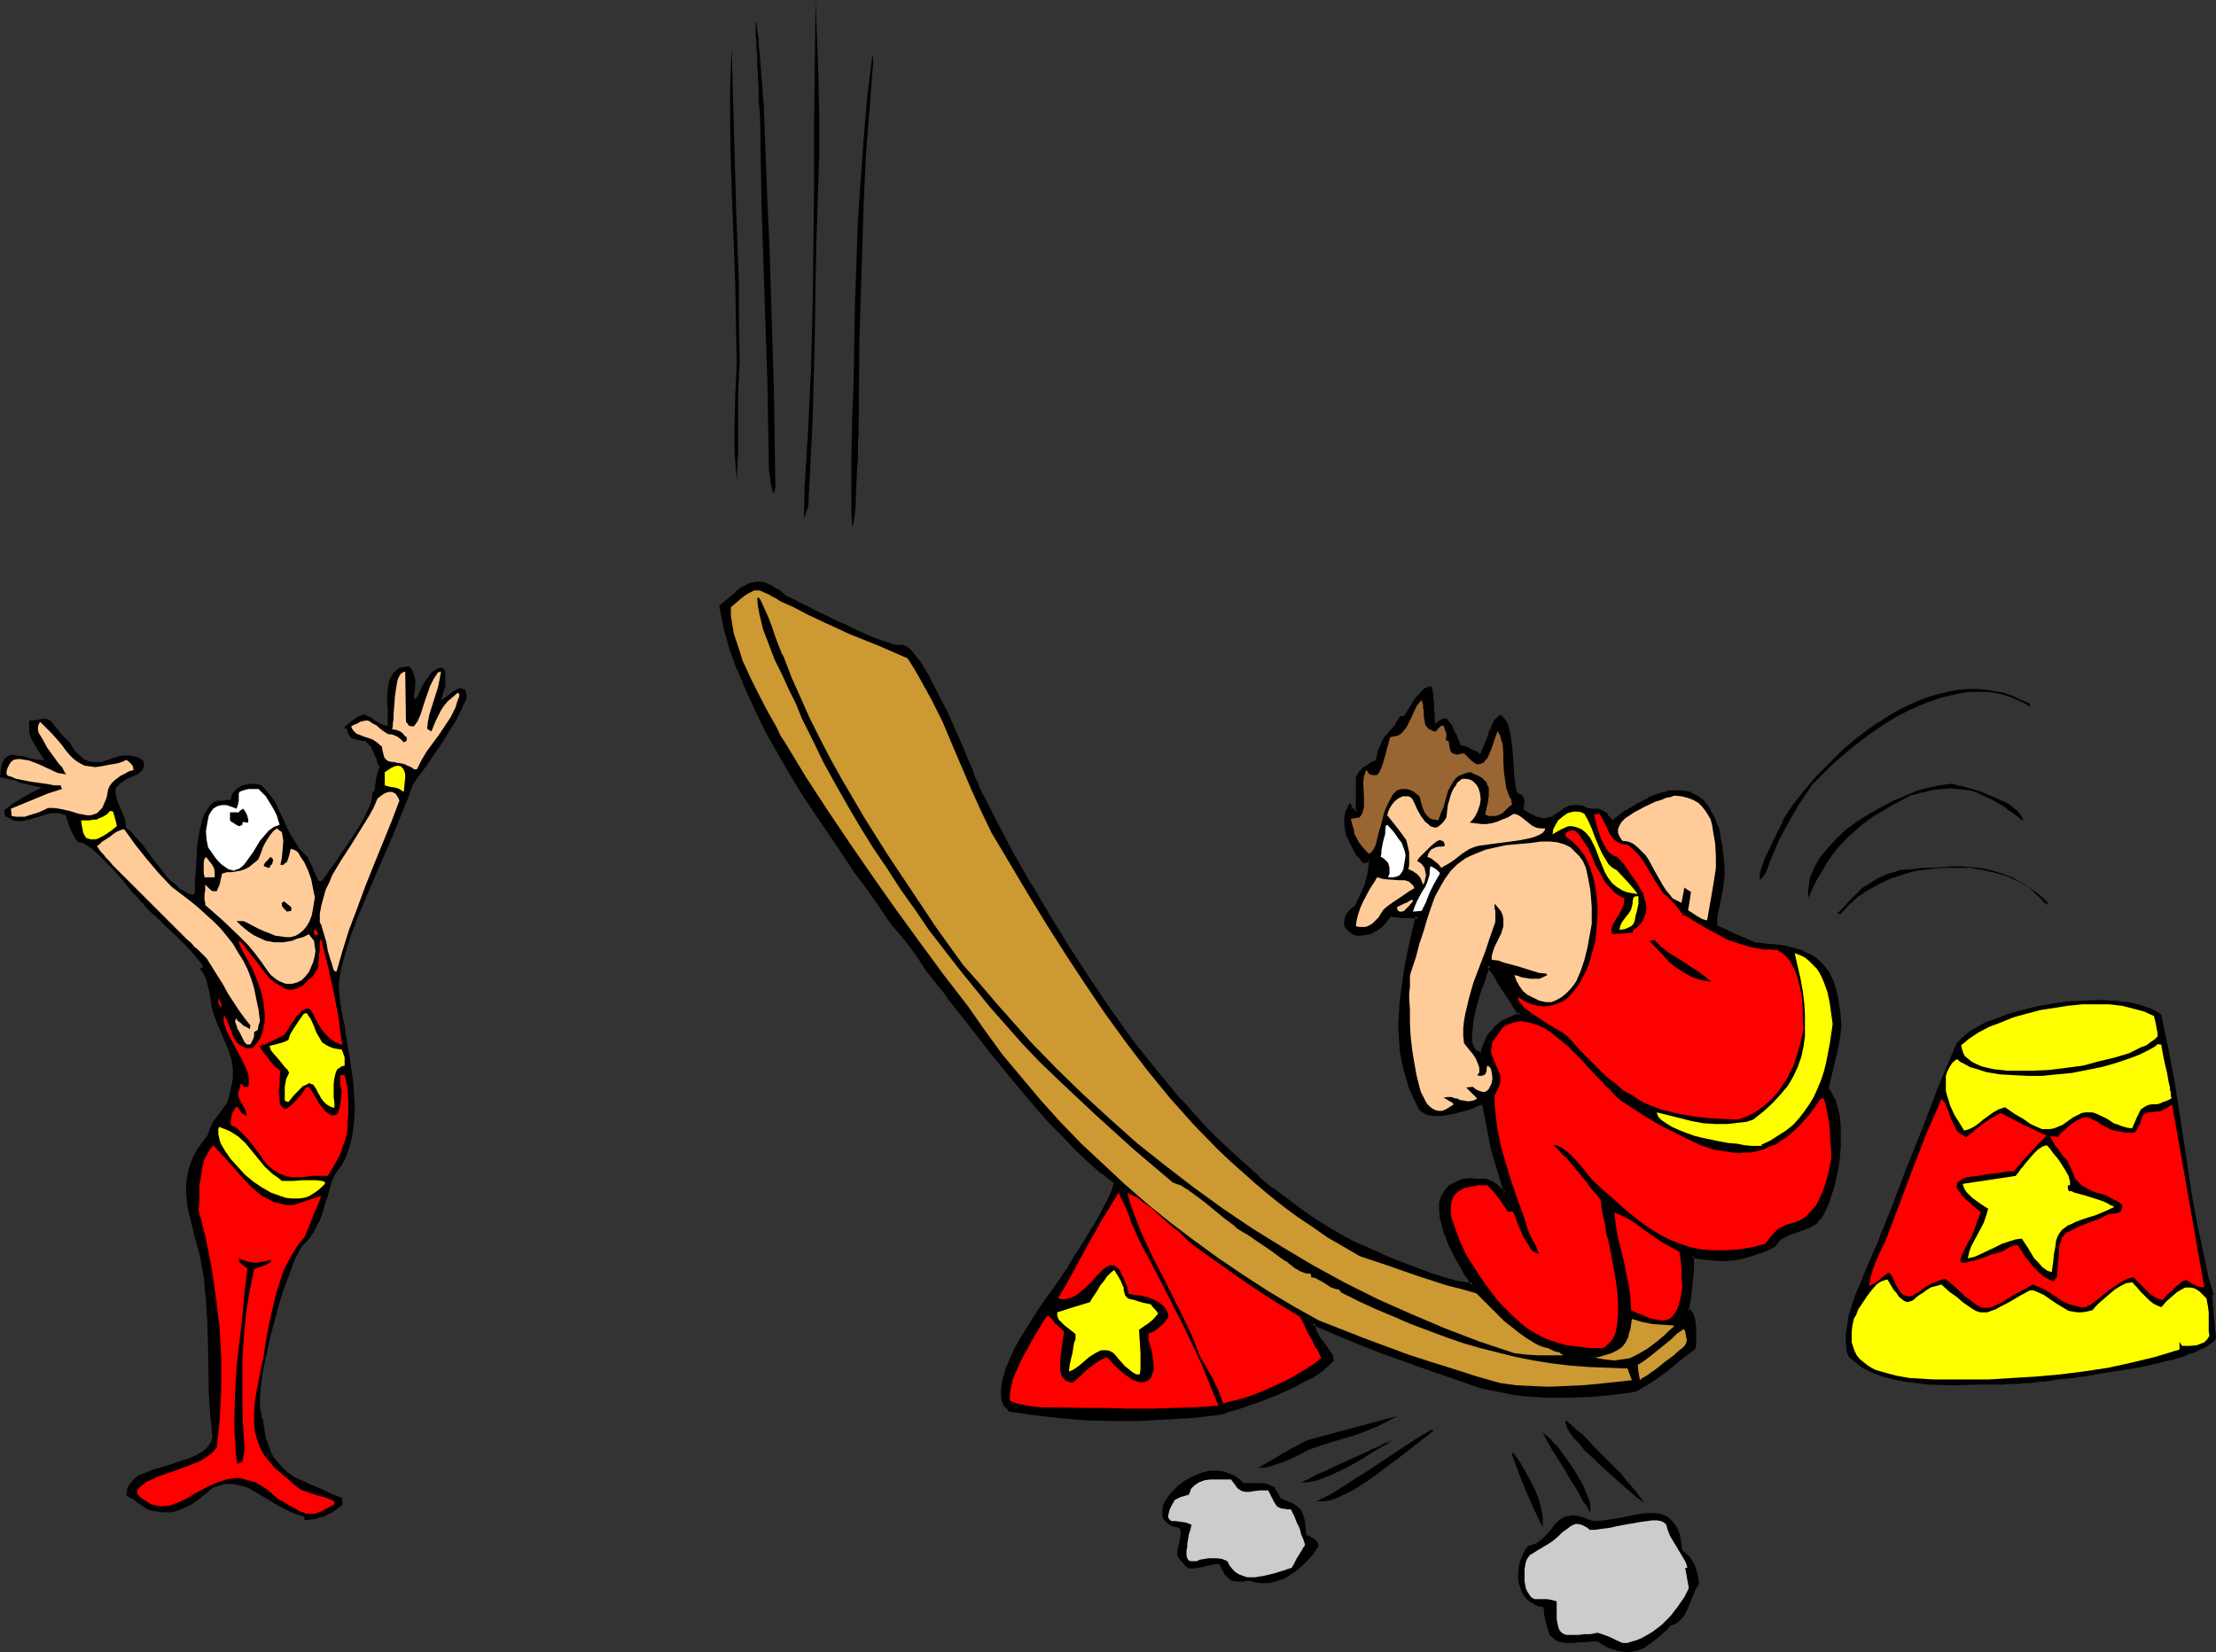 <?xml version="1.0" encoding="UTF-8" standalone="no"?>
<svg
   version="1.0"
   width="129.766mm"
   height="96.779mm"
   id="svg70"
   sodipodi:docname="Acrobats 5.wmf"
   xmlns:inkscape="http://www.inkscape.org/namespaces/inkscape"
   xmlns:sodipodi="http://sodipodi.sourceforge.net/DTD/sodipodi-0.dtd"
   xmlns="http://www.w3.org/2000/svg"
   xmlns:svg="http://www.w3.org/2000/svg">
  <rect width="100%" height="100%" fill="#333333" stroke="none"/>
  <sodipodi:namedview
     id="namedview70"
     pagecolor="#ffffff"
     bordercolor="#000000"
     borderopacity="0.25"
     inkscape:showpageshadow="2"
     inkscape:pageopacity="0.0"
     inkscape:pagecheckerboard="0"
     inkscape:deskcolor="#d1d1d1"
     inkscape:document-units="mm" />
  <defs
     id="defs1">
    <pattern
       id="WMFhbasepattern"
       patternUnits="userSpaceOnUse"
       width="6"
       height="6"
       x="0"
       y="0" />
  </defs>
  <path
     style="fill:#000000;fill-opacity:1;fill-rule:evenodd;stroke:none"
     d="m 490.455,296.145 -0.323,0.646 -0.646,0.485 -0.646,0.485 -0.97,0.646 -0.97,0.323 -1.131,0.646 -1.293,0.323 -1.293,0.646 -3.07,0.808 -3.394,0.808 -3.555,0.808 -7.434,1.131 -3.555,0.646 -3.394,0.485 -3.232,0.323 -2.909,0.485 h -1.131 l -1.131,0.162 -0.97,0.162 h -0.808 -0.808 l -0.485,0.162 h -1.939 l -2.424,0.162 h -2.424 -2.586 l -5.333,0.162 -5.656,-0.162 -2.747,-0.323 -2.586,-0.323 -2.586,-0.485 -2.424,-0.646 -2.101,-0.808 -2.101,-0.969 -1.616,-1.293 -0.808,-0.646 -0.808,-0.646 -0.323,-0.808 -0.162,-0.646 -0.162,-1.616 v -1.939 l 0.323,-2.1 0.323,-2.1 0.646,-2.1 0.808,-2.423 0.97,-2.262 1.939,-4.685 0.97,-2.262 0.97,-2.1 0.808,-2.262 0.808,-1.777 0.646,-1.777 0.646,-1.454 3.394,-9.048 3.717,-9.209 3.555,-9.371 3.878,-9.209 0.646,-0.808 0.808,-0.808 0.808,-0.646 0.97,-0.808 1.131,-0.646 1.131,-0.646 1.293,-0.646 1.454,-0.485 2.909,-1.131 3.232,-0.969 3.394,-0.808 3.555,-0.646 3.394,-0.485 3.555,-0.162 3.394,-0.162 3.394,0.162 3.07,0.323 1.454,0.323 1.293,0.323 1.293,0.485 1.131,0.323 1.131,0.646 0.97,0.646 1.616,7.755 1.454,7.755 2.424,15.672 1.131,7.917 1.454,7.755 1.616,7.593 0.808,3.878 1.131,3.716 h -0.162 -0.162 l 0.323,4.847 z"
     id="path1" />
  <path
     style="fill:#ffff00;fill-opacity:1;fill-rule:evenodd;stroke:none"
     d="m 489.001,295.661 -0.485,0.808 -0.646,0.646 -0.808,0.323 -0.808,0.323 -1.616,0.162 h -1.616 l -0.323,-0.323 -0.323,-0.646 v 0.969 0.808 l -5.333,1.616 -5.333,1.292 -5.171,1.131 -5.333,0.808 -5.171,0.646 -5.333,0.485 -5.333,0.323 -5.333,0.323 h -4.202 -2.424 -5.333 l -2.747,-0.162 -2.747,-0.162 -2.747,-0.485 -2.424,-0.646 -2.262,-0.646 -0.97,-0.485 -0.97,-0.646 -0.808,-0.646 -0.808,-0.646 -0.646,-0.808 -0.485,-0.969 -0.323,-0.969 -0.323,-0.969 v -1.131 -1.131 l 0.162,-1.454 0.323,-1.454 0.162,-0.323 0.323,-0.485 0.485,-1.293 0.97,-1.454 0.97,-1.454 0.97,-1.292 1.131,-1.293 0.646,-0.485 0.646,-0.323 0.485,-0.162 0.646,-0.162 0.485,0.808 0.485,0.808 0.485,0.808 0.485,0.485 0.646,0.969 0.808,0.646 0.485,0.323 0.646,0.162 0.485,-0.162 0.485,-0.162 0.485,-0.323 0.485,-0.485 0.646,-0.485 0.808,-0.485 0.646,-0.485 0.97,-0.646 1.131,-0.323 1.293,-0.323 1.778,1.616 1.616,1.131 1.293,1.131 1.131,0.808 0.97,0.646 0.808,0.485 0.97,0.323 h 0.646 0.97 l 0.808,-0.323 0.97,-0.323 1.131,-0.646 1.293,-0.646 1.454,-0.808 1.616,-0.969 2.101,-1.131 h 0.808 l 0.808,0.323 1.454,0.646 1.616,1.131 1.454,0.969 1.616,0.969 0.808,0.485 0.97,0.162 0.97,0.162 h 0.97 l 1.131,-0.162 1.293,-0.323 0.646,-0.808 0.808,-0.808 1.131,-0.969 1.131,-0.969 1.131,-0.969 1.293,-0.808 1.293,-0.646 1.293,-0.162 h 0.162 l 0.162,0.323 0.162,0.162 0.162,0.162 0.323,0.323 0.808,0.969 0.97,0.969 0.97,0.969 0.97,0.808 0.97,0.485 0.485,0.162 0.323,0.162 1.131,-1.292 1.293,-1.131 1.131,-0.969 1.131,-0.646 0.646,-0.323 h 0.485 0.646 l 0.808,0.162 0.646,0.323 0.646,0.485 0.646,0.646 0.808,0.808 0.162,0.969 0.162,0.808 0.162,1.292 v 0.969 0.969 1.454 0.808 z"
     id="path2" />
  <path
     style="fill:#ff0000;fill-opacity:1;fill-rule:evenodd;stroke:none"
     d="m 487.87,284.997 -0.97,-0.162 -0.808,-0.162 -0.485,-0.323 -0.485,-0.162 -0.323,-0.323 -0.323,-0.162 -0.485,-0.323 h -0.323 l -0.323,0.162 -0.485,0.162 -0.485,0.485 -0.646,0.485 -0.808,0.808 -1.131,0.969 -1.131,1.293 -0.808,-0.162 -0.97,-0.485 -0.97,-0.646 -0.808,-0.808 -1.616,-1.616 -0.808,-0.808 -0.485,-0.485 -1.293,0.323 -1.293,0.646 -1.454,0.969 -1.454,0.969 -2.586,2.1 -1.293,0.969 -0.646,0.323 -0.485,0.323 h -0.97 l -0.97,-0.162 -1.778,-0.485 -1.454,-0.646 -1.454,-0.969 -2.424,-1.616 -1.454,-0.646 -1.293,-0.485 -1.131,0.646 -1.131,0.646 -0.97,0.485 -0.97,0.485 -1.454,0.969 -1.293,0.808 -1.131,0.485 -0.97,0.485 -0.808,0.162 h -0.808 l -0.808,-0.162 -0.646,-0.323 -0.808,-0.485 -0.97,-0.808 -1.131,-0.808 -1.131,-1.131 -1.454,-1.292 -1.778,-1.454 -1.131,0.323 -1.131,0.485 -0.97,0.323 -0.97,0.646 -0.808,0.485 -0.646,0.646 -0.808,0.323 -0.646,0.485 -0.646,0.162 h -0.485 l -0.646,-0.162 -0.646,-0.323 -0.485,-0.646 -0.646,-0.969 -0.646,-1.292 -0.323,-0.808 -0.485,-0.808 -0.323,-0.162 h -0.162 l -1.131,0.808 -1.131,0.969 -0.97,0.646 -0.97,0.485 v -0.323 l 0.162,-0.485 0.162,-1.292 0.485,-1.454 0.485,-1.454 1.293,-2.908 0.646,-1.292 0.485,-1.131 2.909,-7.593 2.909,-7.755 3.07,-7.917 3.394,-7.755 0.323,0.323 0.323,0.323 0.485,0.969 0.485,1.292 0.485,1.454 0.646,1.293 0.646,1.292 0.485,0.485 0.485,0.323 0.485,0.323 0.646,0.323 1.778,-1.454 1.616,-1.292 2.101,-1.454 2.101,-1.131 2.586,1.292 2.424,1.293 5.171,2.423 -0.646,0.646 -0.485,0.485 -0.97,0.969 -1.293,1.454 -0.808,0.808 -0.808,0.808 -0.485,0.646 -0.485,0.646 -0.646,0.646 -0.646,0.808 h -1.293 l -0.97,0.162 -2.101,0.323 -1.778,0.162 -1.616,0.323 -1.454,0.162 -1.131,0.162 -0.97,0.323 -0.646,0.485 -0.485,0.323 -0.162,0.646 v 0.646 l 0.485,0.646 0.646,0.969 0.485,0.485 0.646,0.646 0.646,0.485 0.646,0.646 0.808,0.646 0.97,0.808 -0.808,1.939 -0.646,1.939 -0.646,1.454 -0.808,1.454 -0.646,1.293 -0.485,0.969 -0.323,0.808 -0.162,0.646 v 0.323 l 0.323,0.323 h 0.162 0.323 0.485 l 0.485,-0.162 0.485,-0.162 0.808,-0.162 0.646,-0.162 0.97,-0.323 0.97,-0.323 1.131,-0.485 1.293,-0.323 1.454,-0.485 0.485,-0.323 0.808,-0.485 0.808,-0.323 0.97,-0.162 0.808,1.131 0.808,1.293 1.939,2.423 1.131,1.131 1.131,0.969 1.131,0.646 1.131,0.485 0.162,-0.485 0.162,-0.162 0.323,-0.323 0.162,-1.939 0.162,-1.777 0.162,-1.293 v -1.292 l 0.162,-0.969 0.323,-0.808 0.162,-0.646 0.485,-0.646 0.485,-0.485 0.808,-0.323 0.808,-0.485 0.97,-0.485 1.293,-0.485 1.616,-0.646 1.778,-0.646 1.939,-0.969 1.131,-0.162 0.97,-0.162 0.485,-0.162 0.323,-0.323 0.162,-0.485 0.162,-0.646 -0.808,-0.808 -0.97,-0.485 -0.97,-0.485 -0.808,-0.485 -1.616,-0.485 -1.616,-0.485 -1.454,-0.808 -0.808,-0.485 -0.646,-0.646 -0.646,-0.646 -0.485,-0.969 -0.485,-1.293 -0.646,-1.292 v -0.323 l -0.162,-0.162 -0.646,-0.646 -0.646,-0.808 -0.646,-0.969 -0.808,-0.969 -0.485,-0.808 -0.485,-0.808 -0.162,-0.485 h 0.485 0.323 l 0.808,0.162 0.808,-0.969 0.808,-0.646 0.646,-0.646 0.646,-0.485 0.646,-0.485 0.485,-0.323 0.97,-0.485 0.808,-0.323 h 0.808 l 0.646,0.162 0.485,0.323 0.646,0.323 0.485,0.162 0.323,0.323 0.808,0.485 0.97,0.485 0.97,0.485 1.454,0.323 1.616,0.323 h 0.97 0.97 l 0.485,-0.485 0.323,-0.646 0.323,-0.646 0.162,-0.323 0.323,-0.969 0.162,-0.485 0.323,-0.485 0.323,-0.162 0.323,-0.162 0.485,-0.162 h 0.646 l 0.808,-0.162 h 0.97 l 0.323,-0.162 0.323,-0.162 0.97,-0.485 0.646,-0.485 0.323,-0.162 h 0.162 l 3.555,20.195 z"
     id="path3" />
  <path
     style="fill:#ffff00;fill-opacity:1;fill-rule:evenodd;stroke:none"
     d="m 480.598,243.153 -0.97,0.485 -0.97,0.323 -0.646,0.323 -0.646,0.162 h -1.131 l -0.808,0.162 -0.646,0.323 -0.485,0.323 -0.485,0.323 -0.323,0.646 -0.485,0.969 -0.485,1.131 -0.646,1.454 -1.131,-0.162 -1.131,-0.323 -0.808,-0.323 -0.97,-0.323 -1.454,-0.969 -1.293,-0.646 -1.454,-0.646 -0.646,-0.162 h -0.646 -0.808 l -0.808,0.162 -0.97,0.485 -0.97,0.485 -1.131,0.808 -1.131,0.808 -1.131,0.485 -0.808,0.323 -0.97,0.162 h -0.808 -0.808 l -0.808,-0.323 -1.778,-0.808 -1.616,-1.131 -1.939,-1.131 -2.101,-1.454 -1.454,0.485 -1.131,0.646 -2.262,1.616 -1.131,0.969 -0.97,0.646 -0.97,0.485 -1.131,0.323 -0.485,-0.808 -0.485,-0.808 -1.131,-1.777 -0.97,-2.1 -0.646,-2.1 -0.323,-1.131 v -1.131 -1.131 -1.131 l 0.323,-0.969 0.485,-0.969 0.646,-0.969 0.97,-0.808 0.808,0.646 0.97,0.485 1.131,0.646 1.131,0.323 2.586,0.808 2.909,0.485 2.909,0.162 3.232,0.162 h 3.232 l 3.232,-0.323 3.394,-0.323 3.232,-0.646 3.232,-0.646 2.909,-0.808 2.909,-0.969 2.586,-0.969 2.262,-1.131 1.131,-0.646 0.808,-0.646 0.162,0.162 h 0.485 l 0.323,1.939 0.323,1.616 0.323,1.454 0.323,1.292 0.162,0.969 0.162,0.969 0.162,0.646 0.162,0.646 v 0.646 l 0.162,0.323 v 0.646 z"
     id="path4" />
  <path
     style="fill:#ffff00;fill-opacity:1;fill-rule:evenodd;stroke:none"
     d="m 477.527,229.42 -0.646,0.646 -0.97,0.646 -0.808,0.646 -1.293,0.485 -1.293,0.646 -1.293,0.646 -1.616,0.485 -1.616,0.485 -3.394,0.808 -3.555,0.969 -3.717,0.485 -3.878,0.485 -3.717,0.162 h -3.555 -1.778 l -1.454,-0.162 -1.616,-0.162 -1.454,-0.323 -1.293,-0.323 -1.131,-0.485 -0.97,-0.485 -0.808,-0.646 -0.808,-0.646 -0.323,-0.646 -0.323,-0.969 -0.162,-0.808 0.808,-0.646 0.97,-0.808 1.939,-1.292 2.424,-1.293 2.586,-0.969 2.747,-1.131 2.909,-0.808 3.07,-0.808 3.07,-0.485 3.07,-0.485 3.232,-0.323 h 3.07 2.909 l 2.747,0.323 2.586,0.646 2.424,0.646 0.97,0.485 1.131,0.485 0.162,0.646 0.162,0.646 0.162,0.808 0.162,0.969 0.162,0.646 z"
     id="path5" />
  <path
     style="fill:#ffff00;fill-opacity:1;fill-rule:evenodd;stroke:none"
     d="m 467.831,267.226 -2.101,0.969 -1.939,0.808 -1.616,0.485 -1.454,0.485 -1.293,0.485 -0.97,0.485 -0.808,0.323 -0.646,0.485 -0.646,0.485 -0.485,0.646 -0.485,0.808 -0.323,0.969 -0.162,1.293 -0.323,1.616 -0.162,1.777 -0.162,1.131 -0.162,1.131 -0.97,-0.323 -1.131,-0.808 -0.808,-0.969 -0.97,-0.969 -1.454,-2.423 -0.323,-0.485 -0.323,-0.485 -0.646,-0.969 -1.293,0.162 -1.616,0.485 -1.454,0.485 -1.616,0.808 -3.07,1.454 -1.454,0.646 -1.454,0.323 0.323,-1.454 0.485,-1.293 1.293,-2.423 1.454,-2.747 0.485,-1.454 0.485,-1.616 -0.808,-0.485 -0.97,-0.646 -1.778,-1.292 -0.646,-0.646 -0.646,-0.646 -0.485,-0.808 -0.323,-0.969 11.797,-1.777 0.162,-0.323 0.323,-0.323 0.646,-0.969 0.485,-0.485 0.323,-0.485 0.97,-1.131 0.97,-1.131 0.97,-0.969 0.97,-0.646 0.485,-0.162 0.485,-0.162 0.323,0.323 0.323,0.323 0.808,1.131 0.97,1.131 0.97,1.454 0.808,1.293 0.646,1.131 0.323,1.293 v 0.323 0.485 h -0.485 v 0.323 0.323 l 0.162,0.485 0.162,0.162 h 0.485 l 0.646,0.323 0.646,0.162 1.778,0.485 3.555,1.131 0.808,0.323 0.646,0.323 0.485,0.323 0.485,0.162 0.323,0.162 z"
     id="path6" />
  <path
     style="fill:#000000;fill-opacity:1;fill-rule:evenodd;stroke:none"
     d="m 453.126,200.338 -0.323,-0.323 -0.323,-0.162 -0.323,-0.323 -0.485,-0.646 -1.131,-0.969 -1.293,-1.292 -2.424,-1.454 -2.424,-1.131 -2.747,-0.808 -2.747,-0.646 -2.909,-0.485 h -3.07 -2.909 l -3.07,0.323 -2.909,0.323 -2.747,0.808 -2.909,0.969 -2.424,1.131 -2.586,1.454 -2.262,1.454 -1.939,1.777 -1.778,1.939 h -0.808 l 1.616,-1.616 1.293,-1.454 1.454,-1.454 1.293,-1.292 1.616,-0.969 1.778,-1.131 1.131,-0.485 1.131,-0.485 1.293,-0.323 1.293,-0.485 2.586,-0.162 2.424,-0.323 h 2.424 l 2.101,-0.162 2.101,-0.162 h 2.101 l 1.939,0.162 1.778,0.162 1.939,0.323 1.778,0.485 1.939,0.646 1.778,0.646 1.939,1.131 1.778,1.131 2.101,1.454 1.939,1.777 z"
     id="path7" />
  <path
     style="fill:#000000;fill-opacity:1;fill-rule:evenodd;stroke:none"
     d="m 449.247,156.393 -1.616,-0.969 -1.616,-0.646 -1.454,-0.646 -1.616,-0.485 -1.616,-0.323 -1.778,-0.162 h -1.616 -1.616 l -1.778,0.162 -1.616,0.323 -3.394,0.808 -3.232,1.131 -3.394,1.454 -3.232,1.616 -3.07,1.939 -3.07,2.1 -2.747,2.1 -2.747,2.262 -2.586,2.262 -2.262,2.262 -2.101,2.1 -3.232,4.847 -2.747,4.847 -1.293,2.423 -1.131,2.585 -0.97,2.423 -0.97,2.585 -0.323,0.323 -0.162,0.323 -0.323,0.323 -0.485,0.485 v -0.485 -0.646 l 0.162,-0.808 0.323,-0.969 0.646,-1.939 0.97,-1.939 0.97,-2.1 0.97,-1.939 0.808,-1.616 0.323,-0.808 0.323,-0.646 1.939,-2.908 2.424,-3.07 2.586,-3.07 2.909,-2.908 3.07,-3.07 3.232,-2.747 3.555,-2.585 3.555,-2.262 1.939,-1.131 1.939,-0.969 1.778,-0.808 1.939,-0.808 1.939,-0.646 1.939,-0.485 2.101,-0.485 1.939,-0.323 1.939,-0.162 h 1.939 l 1.939,0.162 1.939,0.323 1.939,0.323 1.939,0.646 1.939,0.969 1.939,0.808 z"
     id="path8" />
  <path
     style="fill:#000000;fill-opacity:1;fill-rule:evenodd;stroke:none"
     d="m 447.793,181.759 -1.616,-1.293 -1.454,-0.969 -1.454,-1.131 -1.454,-0.808 -1.454,-0.808 -1.454,-0.646 -1.293,-0.646 -1.454,-0.485 -1.454,-0.162 -1.616,-0.162 -1.454,-0.162 -1.616,0.162 -1.778,0.162 -1.616,0.323 -1.939,0.485 -1.939,0.485 -2.101,1.131 -2.101,1.131 -1.778,1.131 -1.778,0.969 -1.616,1.131 -1.454,1.131 -1.454,1.292 -1.293,1.131 -1.293,1.293 -1.293,1.454 -1.131,1.454 -1.131,1.616 -0.97,1.777 -1.131,1.777 -0.97,1.939 -0.97,2.262 -0.162,-1.131 0.162,-1.131 0.162,-1.293 0.162,-0.969 0.485,-1.131 0.485,-1.131 0.646,-1.131 0.646,-1.131 1.778,-2.1 1.778,-1.939 2.262,-2.1 2.424,-1.777 2.586,-1.616 2.586,-1.454 2.747,-1.454 2.747,-1.131 2.586,-1.131 2.586,-0.646 2.262,-0.485 2.262,-0.323 h 0.646 l 0.97,0.323 1.131,0.162 1.131,0.323 2.747,0.808 2.747,1.131 2.586,1.131 1.293,0.646 0.97,0.808 0.808,0.646 0.646,0.808 0.485,0.808 z"
     id="path9" />
  <path
     style="fill:#000000;fill-opacity:1;fill-rule:evenodd;stroke:none"
     d="m 336.451,224.573 v -0.162 l -0.162,-0.323 -0.323,-0.485 -0.485,-0.646 -0.485,-0.808 -0.646,-0.969 -1.131,-1.777 -1.293,-2.1 -0.646,-0.808 -0.485,-0.808 -0.485,-0.808 -0.485,-0.646 -0.162,-0.323 -0.162,-0.323 -0.162,0.162 -0.162,0.323 -0.162,0.808 -0.485,1.131 -0.485,1.454 -0.646,1.454 -0.485,1.616 -0.808,3.554 -0.485,1.616 -0.162,1.777 -0.162,1.616 v 1.292 l 0.323,1.131 0.323,0.485 0.162,0.485 0.323,0.323 0.485,0.323 h 0.485 l 0.646,0.162 0.646,-1.777 0.485,-1.454 0.808,-1.293 0.808,-0.969 0.97,-0.808 1.293,-0.808 1.454,-0.808 0.97,-0.485 z m 70.619,2.585 -0.485,3.554 -0.808,3.554 -0.808,3.393 -0.646,3.393 0.323,0.485 0.485,0.646 0.646,1.454 0.646,1.616 0.323,1.939 0.162,2.1 0.162,2.1 -0.162,2.423 -0.162,2.262 -0.323,2.262 -0.485,2.262 -0.485,2.1 -0.485,2.1 -0.808,1.777 -0.808,1.616 -0.808,1.454 -0.808,0.969 -1.131,0.646 -1.454,0.485 -2.586,0.969 -1.293,0.485 -1.131,0.646 -0.808,0.808 -0.808,0.969 -1.293,0.646 -1.293,0.485 -2.262,0.969 -2.101,0.485 -2.101,0.323 -2.101,0.162 -2.101,-0.162 -2.262,-0.162 -2.586,-0.323 v 3.07 l -0.162,3.07 -0.323,2.908 -0.646,2.908 0.485,0.162 0.162,0.162 0.323,0.323 0.162,0.485 0.323,1.292 0.162,1.293 v 1.454 1.454 0.969 0.808 l -3.232,2.423 -3.232,2.585 -3.232,2.262 -1.616,0.969 -1.616,0.969 -5.01,0.646 -5.01,0.485 -5.01,0.323 -4.848,-0.162 -4.848,-0.323 -2.424,-0.323 -2.424,-0.323 -2.262,-0.646 -2.424,-0.485 -2.262,-0.808 -2.262,-0.808 -8.403,-2.747 -8.242,-3.07 -7.918,-3.07 -8.08,-3.393 0.162,1.131 0.485,1.131 0.646,1.131 0.646,0.969 1.454,1.777 0.485,0.969 0.323,0.969 -0.808,0.808 -1.131,0.969 -1.293,0.969 -1.616,0.969 -1.616,0.969 -1.939,0.969 -3.717,1.616 -4.04,1.616 -1.778,0.808 -1.939,0.485 -1.616,0.646 -1.616,0.323 -1.293,0.485 -1.131,0.162 -5.656,0.646 -5.818,0.323 -5.818,0.323 h -5.818 l -5.818,-0.162 -5.656,-0.485 -5.656,-0.646 -5.494,-0.808 -0.485,-0.646 -0.485,-0.646 -0.323,-0.646 -0.162,-0.808 v -0.969 -0.969 -0.808 l 0.323,-0.969 0.646,-2.1 0.808,-2.262 1.131,-2.423 1.293,-2.262 2.909,-4.685 1.454,-2.1 1.454,-2.262 1.293,-1.777 0.646,-0.969 1.293,-1.777 0.485,-0.646 0.808,-1.292 0.485,-0.808 0.485,-0.808 0.646,-0.969 0.646,-1.131 0.808,-1.292 0.808,-1.293 1.778,-2.747 1.616,-2.908 1.454,-2.747 0.646,-1.293 0.323,-1.131 0.485,-1.131 0.162,-0.969 -2.909,-2.262 -2.909,-2.585 -2.747,-2.585 -2.909,-2.908 -2.747,-2.747 -2.586,-3.07 -5.171,-6.139 -5.171,-6.301 -4.848,-6.301 -4.848,-6.301 -4.848,-5.978 -0.646,-1.292 -0.97,-1.293 -1.939,-2.747 -2.101,-2.585 -2.101,-2.423 -2.586,-3.716 -2.747,-3.878 -2.747,-4.039 -2.909,-4.039 -5.818,-8.563 -2.747,-4.524 -2.747,-4.362 -2.747,-4.685 -2.424,-4.524 -2.424,-4.524 -2.101,-4.685 -1.939,-4.524 -1.616,-4.685 -1.293,-4.524 -1.131,-4.685 0.97,-0.646 0.97,-0.808 1.454,-1.292 1.616,-1.131 0.646,-0.485 0.808,-0.323 0.808,-0.323 h 0.808 0.808 l 0.808,0.162 1.131,0.323 0.97,0.646 1.131,0.808 1.293,0.969 0.323,0.162 0.323,0.162 0.485,0.323 0.646,0.323 1.454,0.646 1.616,0.969 1.939,0.808 2.101,1.131 2.262,1.131 2.262,0.969 2.101,1.131 2.262,0.969 1.939,0.808 1.939,0.646 1.454,0.485 0.646,0.162 0.646,0.162 0.485,0.162 h 0.485 l 0.162,-0.162 0.162,-0.162 0.485,0.323 0.485,0.162 0.646,0.485 0.485,0.485 0.646,0.808 0.646,0.808 0.485,0.808 0.646,0.969 1.293,2.262 1.454,2.423 1.293,2.585 1.293,2.747 2.586,5.493 0.97,2.585 1.131,2.423 0.808,2.1 0.485,0.969 0.323,0.969 0.323,0.808 0.162,0.646 0.162,0.485 0.162,0.323 3.717,7.109 3.717,6.947 4.04,7.109 4.04,7.109 4.363,7.109 4.525,6.947 4.686,6.947 5.01,6.786 5.171,6.463 5.333,6.301 2.747,3.07 2.747,3.07 2.909,2.908 2.909,2.747 3.07,2.747 3.07,2.747 3.07,2.585 3.07,2.423 3.394,2.262 3.232,2.262 3.394,2.1 3.394,1.939 0.97,0.485 1.293,0.646 1.454,0.646 1.778,0.808 1.939,0.808 2.101,0.969 4.202,1.777 4.363,1.616 2.101,0.646 1.939,0.646 1.778,0.485 1.616,0.323 1.454,0.162 h 0.97 l -0.646,-1.131 -0.808,-1.454 -0.97,-1.454 -0.808,-1.777 -1.778,-3.554 -0.808,-1.777 -0.646,-1.939 -0.323,-1.777 -0.323,-1.616 0.162,-1.616 0.162,-0.808 0.323,-0.646 0.323,-0.646 0.485,-0.646 0.485,-0.485 0.646,-0.646 0.808,-0.323 0.808,-0.323 0.97,-0.323 1.293,-0.162 h 1.293 1.131 l 0.97,0.162 0.808,0.162 0.646,0.323 0.808,0.485 0.808,0.808 0.97,0.969 h 0.323 l 0.323,-0.162 -1.616,-4.685 -1.293,-5.008 -1.131,-5.008 -0.808,-5.008 -0.323,-0.323 -1.616,0.646 -1.778,0.646 -1.939,0.646 -1.939,0.323 -1.939,0.323 h -1.778 l -0.808,-0.162 -0.646,-0.162 -0.646,-0.323 -0.646,-0.485 -1.293,-2.585 -1.131,-2.423 -0.808,-2.747 -0.646,-2.585 -0.323,-2.585 -0.323,-2.747 v -2.585 -2.747 l 0.323,-2.585 0.323,-2.747 0.808,-5.493 1.131,-5.332 1.293,-5.332 -1.778,-0.162 h -1.454 l -2.909,-0.162 -1.131,1.292 -1.131,1.131 -1.131,0.646 -1.131,0.646 -0.97,0.162 -0.97,0.162 h -0.97 l -0.808,-0.323 -0.646,-0.323 -0.485,-0.646 -0.323,-0.485 v -0.808 -0.808 l 0.485,-0.646 0.646,-0.969 0.97,-0.808 0.646,-1.292 1.293,-2.423 0.323,-1.131 0.485,-1.293 0.323,-1.292 0.162,-1.454 0.162,-1.454 -0.485,-0.162 h -0.323 l -0.323,0.162 -0.485,0.162 -0.97,-1.292 -0.97,-1.293 -0.808,-1.454 -0.646,-1.454 -0.485,-1.616 v -1.777 -0.808 l 0.162,-0.808 0.323,-0.808 0.323,-0.646 0.162,0.162 0.162,0.162 0.162,0.485 0.485,0.323 h 0.162 l 0.485,0.162 v -1.292 l 0.162,-1.293 v -0.969 -0.969 -0.808 l -0.162,-0.646 0.162,-1.292 v -0.485 l 0.162,-0.485 0.323,-0.646 0.485,-0.323 0.485,-0.646 0.808,-0.485 0.97,-0.485 1.131,-0.646 0.162,-1.131 0.323,-0.969 0.323,-0.808 0.162,-0.646 0.485,-1.131 0.646,-0.646 0.646,-0.808 0.646,-0.808 0.485,-0.485 0.323,-0.646 0.485,-0.646 0.646,-0.808 h 0.646 l 0.485,-0.808 0.485,-0.808 1.293,-1.939 0.808,-0.969 0.808,-0.969 0.808,-0.646 0.808,-0.485 0.162,0.323 0.162,0.323 v 0.646 0.323 0.646 l 0.162,0.646 v 0.808 l 0.162,0.969 v 0.969 1.292 l 0.162,1.454 h 0.162 0.323 l 0.485,-0.323 0.323,-0.485 0.646,-0.323 0.808,-0.162 0.97,1.454 0.808,1.454 1.131,2.908 1.131,0.323 0.97,0.323 0.808,0.323 0.646,0.323 0.323,0.323 0.323,0.162 0.323,0.323 h 0.323 l 0.162,-0.162 0.162,-0.323 0.323,-0.485 0.323,-0.646 0.323,-1.131 0.485,-1.293 0.323,-0.646 0.323,-0.969 0.323,-0.969 0.485,-0.969 1.131,-0.969 0.485,0.323 0.485,0.646 0.323,0.969 0.162,0.969 0.323,1.131 0.162,1.131 0.323,2.747 0.162,2.747 0.323,2.423 v 1.293 l 0.162,0.969 0.162,0.969 0.323,0.646 0.646,0.323 0.485,0.323 0.323,0.485 v 0.323 0.485 0.485 l -0.162,1.131 0.808,0.646 0.646,0.323 0.808,0.485 0.646,0.323 1.131,0.323 h 0.97 0.97 l 0.646,-0.323 0.808,-0.323 1.293,-0.808 0.646,-0.485 0.646,-0.485 0.646,-0.323 h 0.808 0.97 l 0.97,0.162 1.293,0.485 h 0.808 l 0.808,0.162 h 0.646 l 0.646,0.162 0.485,0.323 0.485,0.323 0.485,0.646 0.646,0.969 h 0.323 0.323 l 1.454,-1.131 1.293,-0.808 1.454,-0.969 1.293,-0.808 1.293,-0.646 1.131,-0.646 2.262,-0.969 1.131,-0.323 1.131,-0.162 0.97,-0.162 h 0.97 l 0.97,0.162 0.808,0.162 0.808,0.162 0.808,0.323 0.646,0.485 0.808,0.485 0.646,0.646 0.485,0.646 0.646,0.808 0.485,0.969 0.485,0.969 0.323,0.969 0.485,1.131 0.323,1.293 0.162,1.293 0.323,1.454 0.162,1.454 0.162,1.616 0.162,1.777 v 1.777 l -0.162,1.131 -0.162,1.454 -0.646,3.393 -0.323,1.616 -0.162,1.454 -0.162,1.131 v 0.646 0.323 l 4.525,2.1 4.525,1.939 2.424,0.162 2.262,0.323 1.939,0.323 1.939,0.485 1.616,0.485 1.454,0.646 1.293,0.808 1.131,0.969 0.97,1.131 0.97,1.292 0.646,1.454 0.485,1.616 0.485,1.777 0.485,1.939 0.162,2.262 z"
     id="path10" />
  <path
     style="fill:#000000;fill-opacity:1;fill-rule:evenodd;stroke:none"
     d="m 337.097,224.896 -0.323,-0.646 v 0 l -0.162,-0.323 v 0 l -0.323,-0.646 v 0 l -0.485,-0.646 -0.485,-0.808 -0.485,-0.808 -1.293,-1.939 -1.293,-1.939 -0.485,-0.969 -0.646,-0.808 -0.808,-1.293 v 0 l -0.323,-0.485 v 0 l -0.646,-0.969 -0.323,0.969 v 0 l -0.162,0.323 v 0 l -0.323,0.808 v 0 l -0.485,1.131 v 0 l -0.485,1.454 v -0.162 l -0.485,1.616 v 0 l -0.646,1.616 -0.808,3.554 -0.323,1.777 v 0 l -0.323,1.777 -0.162,1.454 v 0.162 l 0.162,1.454 0.323,1.131 v 0.162 l 0.162,0.323 0.323,0.646 h 0.162 l 0.323,0.323 0.485,0.323 0.485,0.162 h 0.162 0.808 l 0.808,-2.1 v 0.162 l 0.646,-1.454 v 0.162 l 0.646,-1.292 v 0 l 0.808,-0.969 v 0 l 0.97,-0.808 v 0 l 1.131,-0.808 v 0 l 2.424,-1.131 v 0 l 1.454,-0.485 -0.808,-0.808 -0.97,0.485 v 0 l -2.424,1.131 h -0.162 l -1.131,0.808 -0.162,0.162 -0.97,0.808 v 0.162 l -0.808,0.969 h -0.162 l -0.646,1.131 v 0.162 l -0.646,1.293 v 0.162 l -0.646,1.777 0.485,-0.323 h -0.646 0.162 l -0.485,-0.162 v 0 l -0.323,-0.162 v 0 l -0.323,-0.323 h 0.162 l -0.323,-0.323 v 0 l -0.162,-0.485 v 0.162 l -0.323,-1.131 v 0 -1.292 0 l 0.162,-1.454 0.162,-1.777 v 0 l 0.323,-1.616 0.97,-3.554 0.485,-1.616 v 0 l 0.646,-1.454 v -0.162 l 0.485,-1.293 h -0.162 l 0.485,-1.131 v 0 l 0.323,-0.808 v 0 l 0.162,-0.323 v 0 -0.162 l -0.808,0.162 0.162,0.162 v 0 l 0.323,0.323 v 0.162 l 0.97,1.293 0.485,0.808 0.485,0.969 1.293,1.939 1.293,1.939 0.485,0.808 0.485,0.808 0.485,0.646 v 0 l 0.323,0.485 v 0.162 l 0.162,0.323 v -0.162 l 0.162,0.162 0.162,-0.646 z"
     id="path11" />
  <path
     style="fill:#000000;fill-opacity:1;fill-rule:evenodd;stroke:none"
     d="m 406.747,227.319 v -0.162 l -0.646,3.554 -0.646,3.554 v 0 l -0.808,3.393 -0.808,3.554 0.485,0.646 v 0 l 0.485,0.646 v -0.162 l 0.646,1.454 v 0 l 0.485,1.616 v 0 l 0.323,1.939 0.162,1.939 v 0 l 0.162,2.1 -0.162,2.423 v -0.162 l -0.162,2.262 -0.323,2.423 -0.485,2.262 v -0.162 l -0.485,2.262 -0.485,1.939 -0.808,1.777 h 0.162 l -0.808,1.616 v -0.162 l -0.808,1.454 v 0 l -0.808,0.969 h 0.162 l -1.293,0.646 0.162,-0.162 -1.293,0.485 -2.747,0.969 v 0.162 l -1.293,0.485 -1.293,0.646 -0.808,0.808 -0.808,1.131 0.162,-0.162 -1.293,0.646 -1.293,0.485 v 0 l -2.262,0.808 -2.101,0.485 v 0 l -1.939,0.485 v 0 l -2.101,0.162 -2.101,-0.162 h 0.162 l -2.424,-0.323 -2.909,-0.485 -0.162,3.716 -0.162,3.07 v 0 l -0.323,2.908 -0.485,3.231 0.646,0.162 h -0.162 l 0.162,0.162 v 0 l 0.323,0.323 -0.162,-0.162 0.162,0.485 0.323,1.131 v 0 l 0.162,1.454 v -0.162 l 0.162,1.454 v 1.454 l -0.162,0.969 v 0.808 l 0.162,-0.485 -3.232,2.585 -3.232,2.423 -3.07,2.262 -1.778,1.131 -1.616,0.969 0.162,-0.162 -4.848,0.646 -5.01,0.485 v 0 l -5.01,0.323 h -4.848 l -4.848,-0.323 v 0 l -2.424,-0.323 -2.262,-0.485 -2.424,-0.485 v 0 l -2.262,-0.646 -2.262,-0.808 -2.262,-0.808 -8.403,-2.747 -8.242,-3.07 h 0.162 l -8.08,-3.07 v 0 l -8.726,-3.716 0.323,2.1 0.323,1.131 0.646,1.131 2.101,2.908 0.646,0.969 -0.162,-0.162 0.323,0.969 0.162,-0.485 -0.808,0.808 h 0.162 l -1.293,0.969 v 0 l -1.293,0.969 -1.454,0.969 v 0 l -1.616,0.808 -1.939,0.969 -3.878,1.777 -3.878,1.616 v -0.162 l -1.778,0.808 -1.939,0.485 -1.616,0.646 -1.454,0.485 -1.454,0.323 -0.97,0.323 v 0 l -5.818,0.485 h 0.162 l -5.818,0.485 -5.818,0.162 h -5.818 l -5.818,-0.162 -5.656,-0.323 v 0 l -5.656,-0.646 -5.494,-0.808 0.323,0.162 -0.485,-0.646 v 0 l -0.485,-0.646 0.162,0.162 -0.323,-0.808 -0.162,-0.808 v 0 l -0.162,-0.808 v 0 -0.969 0.162 l 0.162,-0.969 0.162,-0.969 v 0 l 0.646,-2.1 v 0.162 l 0.808,-2.262 1.131,-2.262 1.293,-2.423 v 0.162 l 2.909,-4.685 1.454,-2.262 1.454,-2.1 1.454,-1.939 0.646,-0.969 1.131,-1.616 0.485,-0.808 0.97,-1.293 v 0 l 0.323,-0.646 v 0 l 0.485,-0.808 0.646,-1.131 0.646,-1.131 0.808,-1.131 0.808,-1.292 1.778,-2.747 v -0.162 l 1.616,-2.908 1.454,-2.747 0.646,-1.292 v 0 l 0.485,-1.131 0.323,-1.131 0.323,-1.131 -3.07,-2.585 v 0 l -2.909,-2.585 -2.909,-2.585 -2.747,-2.908 -2.747,-2.747 -2.586,-3.07 -5.171,-6.139 v 0 l -5.171,-6.301 h 0.162 l -5.01,-6.301 -4.848,-6.301 v 0 l -4.848,-5.816 v 0 l -0.646,-1.293 v 0 l -0.808,-1.454 -1.939,-2.585 h -0.162 l -2.101,-2.585 v -0.162 l -2.101,-2.423 v 0.162 l -2.586,-3.878 -2.586,-3.878 -2.909,-3.878 -2.909,-4.201 -5.656,-8.563 -2.909,-4.362 -2.747,-4.524 -2.747,-4.524 v 0 l -2.424,-4.524 -2.424,-4.524 -2.101,-4.685 -1.939,-4.685 0.162,0.162 -1.778,-4.685 -1.131,-4.524 -1.131,-4.685 -0.162,0.646 0.97,-0.808 v 0 l 0.97,-0.808 h -0.162 l 1.616,-1.293 v 0 l 1.616,-1.131 0.646,-0.485 h -0.162 l 0.808,-0.323 v 0 l 0.808,-0.162 h -0.162 l 0.808,-0.162 v 0 h 0.808 -0.162 l 0.808,0.323 1.131,0.323 h -0.162 l 1.131,0.485 h -0.162 l 1.131,0.808 v 0 l 1.293,0.969 0.323,0.162 0.97,0.485 0.485,0.323 0.485,-0.808 -0.646,-0.323 -0.808,-0.323 -0.323,-0.162 h 0.162 l -1.293,-0.969 v -0.162 l -1.293,-0.646 v 0 l -0.97,-0.646 h -0.162 l -0.97,-0.485 -0.97,-0.162 h -0.808 -0.162 l -0.808,0.162 v 0 l -0.808,0.162 -0.808,0.485 v 0 l -0.808,0.323 -1.454,1.131 v 0.162 l -1.616,1.293 v 0 l -0.97,0.808 0.162,-0.162 -1.131,0.969 0.97,4.847 1.293,4.685 1.616,4.524 0.162,0.162 1.939,4.685 2.101,4.524 2.262,4.685 2.586,4.524 v 0 l 2.586,4.524 2.747,4.524 2.909,4.362 5.818,8.563 2.747,4.201 2.909,3.878 2.747,3.878 2.586,3.878 v 0 l 2.101,2.423 v 0 l 2.101,2.585 v 0 l 1.939,2.747 0.808,1.292 v 0 l 0.808,1.293 4.848,5.978 h -0.162 l 4.848,6.139 5.01,6.463 v 0 l 5.171,6.301 v 0 l 5.171,6.139 2.747,3.07 2.747,2.747 2.747,2.908 2.747,2.585 2.909,2.585 h 0.162 l 2.909,2.262 -0.162,-0.323 -0.323,0.969 -0.323,0.969 -0.485,1.131 v 0 l -0.646,1.292 -1.454,2.747 -1.616,2.908 v -0.162 l -1.616,2.747 -0.97,1.454 -0.646,1.131 -0.808,1.131 -0.646,1.131 -0.485,0.808 v 0 l -0.323,0.808 v -0.162 l -0.97,1.293 -0.485,0.808 -1.131,1.616 -0.646,0.969 -1.454,1.939 -1.454,2.1 -1.454,2.262 -2.909,4.685 v 0 l -1.293,2.262 -0.97,2.262 -0.97,2.262 v 0.162 l -0.646,2.1 v 0 l -0.162,0.969 -0.162,0.969 v 0 0.969 0.162 0.808 0 l 0.162,0.808 0.323,0.969 0.485,0.646 h 0.162 l 0.646,0.808 5.494,0.808 5.656,0.646 h 0.162 l 5.656,0.485 5.818,0.162 h 5.818 l 5.818,-0.323 5.818,-0.323 v 0 l 5.818,-0.646 v 0 l 1.131,-0.162 1.293,-0.485 1.616,-0.485 1.616,-0.485 1.778,-0.646 1.939,-0.646 v 0 l 4.04,-1.616 3.878,-1.777 1.778,-0.969 1.616,-0.808 h 0.162 l 1.454,-0.969 1.454,-0.969 v -0.162 l 1.131,-0.969 v 0 l 0.97,-0.969 -0.323,-1.292 -0.646,-0.969 -2.101,-2.908 -0.646,-1.131 v 0.162 l -0.323,-1.131 v 0.162 l -0.162,-1.292 -0.646,0.485 7.918,3.393 v 0 l 8.08,3.231 h 0.162 l 8.08,2.908 8.403,2.908 2.262,0.808 2.424,0.808 2.262,0.485 v 0 l 2.424,0.485 2.424,0.485 2.424,0.323 v 0 l 4.848,0.323 h 4.848 l 5.01,-0.162 h 0.162 l 5.01,-0.485 4.848,-0.646 1.939,-1.131 1.616,-0.969 3.232,-2.262 3.07,-2.585 3.394,-2.585 0.162,-0.969 v -0.969 -1.454 -1.454 0 l -0.162,-1.454 -0.323,-1.131 -0.323,-0.646 -0.323,-0.323 v -0.162 l -0.323,-0.323 h -0.485 l 0.323,0.485 0.485,-2.908 0.323,-2.908 v -0.162 l 0.323,-3.07 v -3.07 l -0.485,0.323 2.586,0.485 2.262,0.162 v 0 l 2.101,0.162 2.101,-0.162 v 0 l 2.101,-0.323 v 0 l 2.101,-0.646 2.424,-0.808 v 0 l 1.293,-0.485 1.454,-0.808 0.808,-0.969 h -0.162 l 0.97,-0.808 -0.162,0.162 1.131,-0.646 1.293,-0.646 -0.162,0.162 2.747,-0.969 1.293,-0.485 0.162,-0.162 1.293,-0.646 0.808,-1.131 h 0.162 l 0.808,-1.293 v -0.162 l 0.808,-1.616 v 0 l 0.646,-1.939 0.646,-1.939 0.485,-2.1 v -0.162 l 0.485,-2.1 0.323,-2.423 0.162,-2.262 v 0 -2.423 -2.1 0 l -0.162,-2.1 -0.485,-1.939 v 0 l -0.485,-1.777 v 0 l -0.808,-1.454 v 0 l -0.323,-0.646 -0.162,-0.162 -0.323,-0.485 v 0.485 l 0.808,-3.393 0.808,-3.393 v 0 l 0.808,-3.554 0.485,-3.716 z"
     id="path12" />
  <path
     style="fill:#000000;fill-opacity:1;fill-rule:evenodd;stroke:none"
     d="m 175.174,133.451 1.616,0.646 1.616,0.969 1.939,0.969 2.101,0.969 2.262,1.131 2.101,0.969 2.262,1.131 2.262,0.969 1.939,0.808 v 0 l 1.939,0.808 1.454,0.485 0.808,0.162 0.485,0.162 h 0.162 0.485 0.485 0.323 l 0.323,-0.162 h -0.485 l 0.485,0.162 0.485,0.162 v 0 l 0.485,0.485 v 0 l 0.485,0.485 0.646,0.808 v -0.162 l 0.485,0.808 0.646,0.969 0.646,0.969 1.293,2.1 v 0 l 1.293,2.423 1.454,2.585 1.293,2.747 2.424,5.493 1.131,2.585 0.97,2.423 0.97,2.262 0.323,0.969 v -0.162 l 0.323,0.969 v 0 l 0.323,0.808 0.323,0.646 -0.162,-0.162 0.323,0.969 0.162,0.162 3.555,6.947 3.878,6.947 3.878,7.109 v 0.162 l 4.202,6.947 4.363,7.109 4.525,6.947 4.686,6.947 5.01,6.786 5.01,6.463 h 0.162 l 5.333,6.463 v 0 l 2.747,3.07 2.747,3.07 2.909,2.908 2.909,2.747 3.07,2.747 3.07,2.747 v 0 l 3.07,2.585 v 0 l 3.232,2.423 3.232,2.423 3.232,2.1 3.394,2.262 3.394,1.939 v 0 l 1.131,0.485 1.293,0.485 1.454,0.808 1.778,0.808 1.939,0.808 1.939,0.808 4.363,1.777 v 0 l 4.202,1.777 h 0.162 l 2.101,0.646 1.939,0.646 1.778,0.485 h 0.162 l 1.454,0.323 h 1.454 1.939 l -1.131,-1.777 -0.808,-1.292 -0.808,-1.616 v 0.162 l -0.97,-1.777 -1.778,-3.554 -0.808,-1.777 h 0.162 l -0.646,-1.777 -0.485,-1.777 v 0 l -0.162,-1.777 v 0.162 l 0.162,-1.616 v 0.162 l 0.162,-0.808 0.323,-0.808 -0.162,0.162 0.323,-0.646 v 0 l 0.485,-0.646 v 0.162 l 0.485,-0.485 h -0.162 l 0.808,-0.485 h -0.162 l 0.808,-0.485 0.808,-0.323 v 0 l 0.97,-0.162 v 0 l 1.131,-0.162 v 0 h 1.293 1.131 v 0 l 0.97,0.162 h -0.162 l 0.808,0.162 v 0 l 0.646,0.323 v 0 l 0.646,0.485 v -0.162 l 0.808,0.808 1.131,1.131 0.646,-0.162 h -0.162 l 0.808,-0.162 -1.616,-5.17 -1.293,-5.008 v 0.162 l -1.131,-5.008 -0.97,-5.17 -0.485,-0.646 -1.939,0.808 v -0.162 l -1.778,0.646 -1.778,0.646 -2.101,0.485 h 0.162 l -1.939,0.162 v 0 h -1.778 0.162 l -0.808,-0.162 v 0 l -0.808,-0.162 0.162,0.162 -0.646,-0.323 v 0 l -0.485,-0.485 v 0.162 l -1.131,-2.585 -1.131,-2.585 v 0.162 l -0.808,-2.585 -0.646,-2.747 v 0.162 l -0.323,-2.585 -0.323,-2.747 v 0 -2.585 -2.747 0.162 l 0.162,-2.747 0.323,-2.747 0.97,-5.332 1.131,-5.493 v 0.162 l 1.293,-5.816 -2.262,-0.162 v 0 l -1.454,-0.162 v 0 l -3.07,-0.162 -1.293,1.454 v 0 l -1.131,1.131 0.162,-0.162 -1.131,0.808 v 0 l -1.131,0.485 h 0.162 l -1.131,0.323 h 0.162 -1.131 0.162 -0.808 v 0 l -0.808,-0.323 0.162,0.162 -0.646,-0.485 v 0.162 l -0.485,-0.646 v 0.162 l -0.323,-0.485 h 0.162 l -0.162,-0.646 v 0 l 0.162,-0.646 v 0 l 0.323,-0.646 v 0 l 0.646,-0.808 v 0 l 1.131,-0.808 0.646,-1.454 1.131,-2.423 v 0 l 0.485,-1.131 v 0 l 0.485,-1.293 0.323,-1.292 v -0.162 l 0.162,-1.293 v -0.162 -1.939 h -0.646 -0.485 -0.323 v 0 l -0.646,0.162 0.485,0.162 -0.97,-1.131 v 0 l -0.808,-1.292 v 0 l -0.808,-1.454 -0.646,-1.616 v 0.162 l -0.485,-1.616 v 0 l -0.162,-1.616 v 0.162 l 0.162,-0.808 0.162,-0.808 v 0.162 l 0.323,-0.808 h -0.162 l 0.485,-0.808 h -0.808 l 0.162,0.162 v 0.162 l 0.323,0.646 0.646,0.323 0.485,-0.808 h -0.323 l 0.162,0.162 -0.323,-0.323 h 0.162 l -0.485,-0.485 v 0 l -0.485,-0.969 -0.808,1.454 v 0 l -0.323,0.969 -0.162,0.808 v 0.808 0.162 l 0.162,1.616 0.323,1.616 0.162,0.162 0.646,1.454 0.808,1.454 v 0.162 l 0.808,1.292 h 0.162 l 1.131,1.454 0.808,-0.162 v 0 l 0.323,-0.162 h -0.162 0.323 v 0 l 0.323,0.162 -0.323,-0.485 -0.162,1.454 v 0 l -0.162,1.454 v -0.162 l -0.323,1.293 -0.323,1.292 v 0 l -0.485,1.131 v 0 l -1.131,2.423 -0.646,1.293 0.162,-0.162 -1.131,0.808 -0.808,0.969 -0.323,0.808 -0.162,0.969 v 0.969 l 0.485,0.646 0.646,0.646 0.646,0.485 0.97,0.323 h 0.97 l 1.131,-0.162 v 0 l 0.97,-0.162 1.131,-0.646 h 0.162 l 1.131,-0.808 1.131,-1.131 v -0.162 l 1.131,-1.292 -0.485,0.162 2.909,0.323 h 0.162 1.454 v 0 l 1.778,0.162 -0.485,-0.646 -1.293,5.332 v 0.162 l -1.131,5.332 -0.808,5.493 -0.323,2.585 -0.162,2.747 v 0 l -0.162,2.747 0.162,2.585 v 0.162 l 0.162,2.585 0.485,2.747 v 0 l 0.646,2.585 0.808,2.585 v 0.162 l 1.131,2.585 1.293,2.585 0.646,0.485 0.808,0.485 0.808,0.162 v 0 l 0.808,0.162 v 0 h 1.778 0.162 l 1.778,-0.323 h 0.162 l 1.939,-0.485 1.939,-0.485 1.778,-0.646 v -0.162 l 1.616,-0.485 -0.485,-0.162 0.323,0.323 -0.162,-0.162 0.97,5.008 0.97,5.008 v 0 l 1.454,4.847 1.454,4.847 0.323,-0.485 h -0.323 v 0 h -0.323 l 0.485,0.162 -0.97,-0.969 -0.808,-0.808 h -0.162 l -0.646,-0.485 -0.808,-0.323 -0.808,-0.323 h -0.162 -0.808 -0.162 -1.131 l -1.293,-0.162 -1.293,0.162 v 0 l -1.131,0.323 -0.808,0.485 -0.808,0.323 v 0 l -0.808,0.485 v 0.162 l -0.485,0.485 -0.485,0.646 v 0.162 l -0.323,0.485 -0.162,0.162 -0.162,0.646 -0.323,0.808 v 0 1.777 l 0.162,1.777 v 0 l 0.485,1.777 0.485,1.939 h 0.162 l 0.646,1.939 1.778,3.554 0.97,1.616 v 0 l 0.808,1.616 0.97,1.292 0.646,1.131 0.323,-0.646 h -0.97 v 0 l -1.454,-0.162 -1.616,-0.323 h 0.162 l -1.939,-0.485 -1.939,-0.646 -2.101,-0.646 h 0.162 l -4.363,-1.616 v 0 l -4.202,-1.616 -2.101,-0.969 -1.778,-0.808 -1.778,-0.808 -1.616,-0.646 -1.293,-0.646 -0.97,-0.485 v 0 l -3.394,-1.939 -3.394,-2.1 -3.232,-2.262 -3.232,-2.423 -3.232,-2.423 v 0.162 l -3.07,-2.585 h 0.162 l -3.07,-2.747 -3.07,-2.747 -2.909,-2.747 -2.909,-2.908 -2.747,-3.07 -2.747,-3.07 v 0.162 l -5.333,-6.463 v 0 l -5.171,-6.463 -4.848,-6.786 -4.686,-6.947 -4.525,-6.947 -4.363,-7.109 -4.202,-7.109 v 0.162 l -4.04,-7.109 -3.717,-7.109 -3.555,-6.947 v 0.162 l -0.323,-0.969 v -0.162 l -0.323,-0.646 -0.323,-0.646 v 0 l -0.323,-0.808 v -0.162 l -0.323,-0.969 -0.97,-2.1 -0.97,-2.423 -1.131,-2.585 -2.424,-5.493 -1.454,-2.747 -1.293,-2.585 -1.293,-2.423 v -0.162 l -1.293,-2.1 -0.646,-1.131 -0.646,-0.808 -0.646,-0.808 v 0 l -0.646,-0.808 -0.485,-0.485 -0.646,-0.485 -0.646,-0.323 -0.646,-0.162 -0.323,0.162 v -0.162 l -0.162,0.162 h 0.162 -0.485 0.162 l -0.646,-0.162 h 0.162 -0.646 l -0.646,-0.323 -1.616,-0.485 -1.778,-0.646 v 0 l -1.939,-0.808 -2.101,-0.969 -2.262,-1.131 -2.262,-0.969 -2.262,-1.131 -2.101,-0.969 -1.778,-0.969 -1.778,-0.808 -1.454,-0.808 z"
     id="path13" />
  <path
     style="fill:#000000;fill-opacity:1;fill-rule:evenodd;stroke:none"
     d="m 299.606,180.143 0.162,0.162 h 0.162 l 0.808,0.162 0.162,-1.777 v 0 l 0.162,-1.293 v -0.969 -0.969 -0.808 l -0.162,-0.808 v 0.162 l 0.162,-1.292 v 0.162 -0.646 0 l 0.162,-0.485 v 0.162 l 0.323,-0.485 h -0.162 l 0.485,-0.323 0.485,-0.646 v 0.162 l 0.808,-0.485 0.808,-0.646 v 0 l 1.293,-0.646 0.323,-1.292 0.323,-0.969 0.162,-0.808 v 0 l 0.162,-0.646 0.646,-1.131 v 0.162 l 0.485,-0.808 v 0 l 0.646,-0.646 0.646,-0.808 0.485,-0.485 0.485,-0.646 0.485,-0.646 0.485,-0.969 -0.323,0.323 0.97,-0.162 0.485,-0.808 0.646,-0.808 1.293,-2.1 0.646,-0.969 v 0.162 l 0.808,-0.969 0.808,-0.646 h -0.162 l 0.97,-0.485 -0.646,-0.162 0.162,0.323 -0.162,-0.162 0.162,0.323 v 0.646 0 0.485 l 0.162,0.485 v 0.646 0.808 l 0.162,0.969 v 0 0.969 l 0.162,1.292 v 0.162 l 0.162,1.616 0.485,0.162 h 0.485 l 0.97,-0.969 v 0.162 l 0.646,-0.485 -0.162,0.162 0.808,-0.162 -0.485,-0.162 0.97,1.454 v -0.162 l 0.646,1.454 v 0 l 1.293,3.07 1.293,0.485 0.97,0.323 v -0.162 l 0.808,0.323 0.485,0.323 v 0 l 0.485,0.323 v 0 l 0.323,0.162 v 0.162 l 0.323,0.162 0.485,0.162 0.485,-0.323 0.162,-0.323 v -0.162 l 0.323,-0.323 0.323,-0.808 v 0 l 0.485,-1.131 -0.162,0.162 0.485,-1.293 0.323,-0.808 h 0.162 l 0.323,-0.969 h -0.162 l 0.485,-0.969 0.485,-0.969 -0.162,0.162 1.131,-0.969 h -0.646 l 0.485,0.323 v 0 l 0.323,0.646 v -0.162 l 0.323,0.969 0.323,0.969 0.162,1.131 v -0.162 l 0.162,1.293 0.323,2.585 0.162,2.747 0.323,2.585 0.162,1.131 v 1.131 l 0.323,0.808 v 0.162 l 0.323,0.808 0.808,0.485 v 0 l 0.323,0.323 v -0.162 l 0.162,0.323 v -0.162 0.485 -0.162 0.485 0 0.485 l -0.162,1.454 0.97,0.646 0.808,0.485 v 0 l 0.646,0.323 0.646,0.323 1.293,0.323 v 0 l 1.131,0.162 h 0.97 l 0.808,-0.323 h 0.162 l 0.646,-0.323 1.939,-1.293 0.646,-0.485 v 0 l 0.646,-0.323 v 0 l 0.646,-0.162 v 0 h 0.97 v 0 l 0.97,0.323 -0.162,-0.162 1.293,0.646 h 0.97 l 0.808,0.162 h 0.646 v 0 l 0.485,0.162 -0.162,-0.162 0.646,0.323 0.485,0.485 -0.162,-0.162 0.485,0.646 v 0 l 0.646,0.969 0.485,0.162 h 0.485 l 1.616,-1.131 1.454,-0.969 1.293,-0.969 1.293,-0.646 v 0 l 1.293,-0.808 1.131,-0.646 v 0.162 l 2.262,-0.969 v 0 l 1.131,-0.323 h -0.162 l 1.131,-0.162 0.97,-0.162 v 0 h 0.97 l 0.97,0.162 h -0.162 0.808 v 0 l 0.808,0.323 v 0 l 0.646,0.323 v 0 l 0.808,0.323 0.646,0.485 v 0 l 0.646,0.646 v 0 l 0.485,0.646 v 0 l 0.485,0.808 v -0.162 l 0.646,0.969 0.323,0.969 0.485,1.131 v -0.162 l 0.323,1.131 0.323,1.292 v 0 l 0.323,1.293 0.162,1.454 0.162,1.454 0.162,1.616 0.162,1.616 v 0 1.777 -0.162 1.293 l -0.323,1.454 -0.646,3.393 -0.323,1.454 -0.162,1.454 -0.162,1.292 v 0.646 l 0.162,0.646 4.525,2.1 4.686,2.1 2.586,0.162 2.262,0.323 1.939,0.323 h -0.162 l 1.939,0.485 1.616,0.485 v -0.162 l 1.454,0.808 h -0.162 l 1.293,0.808 1.131,0.808 v 0 l 0.97,1.131 v 0 l 0.808,1.131 v 0 l 0.808,1.454 -0.162,-0.162 0.97,-0.162 -0.162,-0.162 -0.646,-1.454 -0.97,-1.293 v 0 l -0.97,-1.131 -1.131,-0.969 -1.293,-0.808 h -0.162 l -1.454,-0.646 v -0.162 l -1.778,-0.485 -1.778,-0.485 v 0 l -2.101,-0.323 -2.262,-0.162 -2.424,-0.323 0.162,0.162 -4.525,-1.939 -4.525,-2.1 0.323,0.323 v -0.485 0.162 -0.646 0.162 -1.293 l 0.323,-1.454 0.323,-1.616 0.646,-3.231 0.162,-1.454 0.162,-1.293 v 0 -1.777 -0.162 l -0.162,-1.616 -0.162,-1.616 -0.162,-1.454 -0.323,-1.454 -0.162,-1.293 v 0 l -0.323,-1.293 -0.485,-1.131 v -0.162 l -0.485,-1.131 -0.485,-0.808 -0.485,-0.969 v 0 l -0.485,-0.808 h -0.162 l -0.485,-0.808 v 0 l -0.646,-0.646 h -0.162 l -0.646,-0.485 -0.808,-0.485 v 0 l -0.808,-0.323 v -0.162 l -0.97,-0.162 v 0 l -0.808,-0.162 v 0 h -0.97 -0.97 -0.162 -0.97 l -0.97,0.323 h -0.162 l -1.131,0.323 v 0 l -2.262,0.808 v 0.162 l -1.293,0.646 -1.293,0.646 v 0 l -1.293,0.808 -1.454,0.808 -1.293,0.969 -1.454,1.131 0.323,-0.162 h -0.323 v 0 h -0.162 l 0.162,0.162 -0.485,-0.808 h -0.162 l -0.485,-0.808 -0.485,-0.323 -0.646,-0.323 -0.646,-0.323 v 0 h -0.808 -0.646 l -0.97,-0.162 0.162,0.162 -1.293,-0.646 -1.131,-0.162 h -0.97 v 0 l -0.97,0.162 -0.646,0.323 h -0.162 l -0.646,0.485 -1.939,1.292 v 0 l -0.646,0.323 h 0.162 l -0.808,0.162 v 0 l -0.808,0.162 v 0 l -0.97,-0.162 v 0 l -1.131,-0.323 h 0.162 l -0.646,-0.323 -0.808,-0.323 h 0.162 l -0.808,-0.485 -0.808,-0.485 0.323,0.485 v -1.131 l 0.162,-0.646 v 0 -0.485 0 l -0.162,-0.485 -0.323,-0.646 -0.485,-0.323 -0.808,-0.323 0.323,0.162 -0.323,-0.646 v 0 l -0.162,-0.808 -0.162,-1.131 -0.162,-1.131 -0.162,-2.585 -0.162,-2.585 -0.323,-2.747 -0.162,-1.131 v -0.162 l -0.323,-1.131 -0.162,-0.969 -0.485,-0.969 -0.485,-0.646 -0.808,-0.808 -1.454,1.293 -0.485,1.131 -0.323,0.969 h -0.162 l -0.323,0.969 h 0.162 l -0.323,0.646 -0.485,1.293 -0.162,0.162 -0.323,0.969 v 0 l -0.323,0.646 -0.162,0.485 v 0 l -0.323,0.323 0.162,-0.162 -0.162,0.162 0.323,-0.162 h -0.162 0.162 l -0.323,-0.162 v 0 l -0.323,-0.162 v -0.162 l -0.485,-0.162 v 0 l -0.646,-0.323 -0.808,-0.323 v -0.162 l -0.97,-0.323 -1.131,-0.162 0.323,0.162 -1.131,-2.908 h -0.162 l -0.646,-1.454 v -0.162 l -1.293,-1.616 -0.97,0.162 -0.808,0.485 -0.97,0.808 h 0.323 -0.323 0.162 l -0.162,-0.162 0.323,0.323 -0.162,-1.293 v 0 -1.292 l -0.162,-0.969 v -0.162 -0.808 -0.969 l -0.162,-0.485 v -0.646 0 -0.323 -0.162 l -0.162,-0.485 v -0.485 l -0.323,-0.646 -1.454,0.485 -0.808,0.808 -0.808,0.969 h -0.162 l -0.646,0.969 -1.293,2.1 -0.485,0.808 -0.485,0.646 0.323,-0.162 h -0.97 l -0.646,0.969 -0.485,0.808 -0.323,0.646 v -0.162 l -0.485,0.485 -0.646,0.808 -0.646,0.808 h -0.162 l -0.485,0.808 -0.485,1.131 -0.323,0.646 v 0 l -0.323,0.808 -0.162,0.969 -0.323,1.131 0.323,-0.162 -1.293,0.485 v 0 l -0.808,0.646 -0.808,0.485 h -0.162 l -0.485,0.646 -0.485,0.323 v 0.162 l -0.323,0.485 -0.323,0.646 v 0.646 0 1.292 0 0.808 -0.162 0.808 0.969 0.969 1.293 -0.162 l -0.162,1.293 0.485,-0.323 -0.323,-0.162 v 0 z"
     id="path14" />
  <path
     style="fill:#000000;fill-opacity:1;fill-rule:evenodd;stroke:none"
     d="m 404.808,217.141 0.646,1.616 0.323,1.777 v 0 l 0.485,2.1 0.162,2.262 0.323,2.423 0.808,-0.162 -0.162,-2.423 -0.323,-2.262 -0.323,-2.1 v 0 l -0.485,-1.777 -0.485,-1.616 z"
     id="path15" />
  <path
     style="fill:#ffff00;fill-opacity:1;fill-rule:evenodd;stroke:none"
     d="m 405.616,226.673 -0.646,4.362 -0.808,4.201 -0.485,1.939 -0.646,1.939 -0.808,1.939 -0.808,1.777 -0.97,1.616 -1.131,1.616 -1.131,1.454 -1.293,1.454 -1.616,1.292 -1.778,1.131 -1.778,1.131 -2.101,0.969 h 0.162 l 0.323,0.162 h -1.131 -1.293 l -1.616,-0.162 -1.616,-0.323 -1.939,-0.162 -1.778,-0.323 -3.878,-0.808 -1.939,-0.485 -1.778,-0.646 -1.616,-0.646 -1.454,-0.646 -1.293,-0.808 -0.97,-0.646 -0.808,-0.808 -0.323,-0.969 2.586,0.646 2.586,0.646 2.586,0.646 2.586,0.485 2.747,0.162 h 2.586 l 2.747,-0.323 1.454,-0.162 1.454,-0.485 2.262,-1.777 2.101,-1.939 1.778,-1.939 1.616,-1.939 1.131,-1.939 0.97,-2.1 0.808,-2.262 0.485,-2.262 0.323,-2.262 v -2.423 -2.423 l -0.162,-2.585 -0.323,-2.585 -0.485,-2.747 -0.646,-2.747 -0.646,-2.908 1.293,0.485 0.97,0.485 0.97,0.808 0.808,0.808 0.808,0.808 0.646,0.969 0.485,0.969 0.485,1.131 0.808,2.262 0.485,2.423 0.323,2.262 z"
     id="path16" />
  <path
     style="fill:#ff0000;fill-opacity:1;fill-rule:evenodd;stroke:none"
     d="m 405.292,256.562 -0.485,2.423 -0.646,2.585 -0.808,2.262 -0.97,2.1 -0.485,0.969 -1.454,1.616 -0.808,0.808 -0.97,0.646 -1.131,0.485 -0.97,0.323 -1.293,0.323 -0.808,0.485 -0.808,0.323 -1.131,1.131 -0.97,1.131 -0.808,1.131 -3.07,0.808 -3.07,0.485 -2.747,0.162 h -2.747 l -2.424,-0.162 -2.424,-0.485 -2.424,-0.808 -2.101,-0.808 -2.262,-1.131 -2.101,-1.293 -2.101,-1.454 -2.262,-1.777 -2.101,-1.777 -2.101,-1.939 -2.262,-1.939 -2.262,-2.1 -0.323,-0.485 -0.485,-0.485 -0.808,-1.131 -1.131,-1.292 -1.131,-1.293 -1.131,-1.131 -1.293,-0.969 -0.485,-0.323 -0.646,-0.323 -0.646,-0.162 -0.485,0.162 0.485,0.162 0.485,0.485 0.485,0.485 0.646,0.808 0.808,0.646 0.808,0.969 1.616,1.939 1.616,1.939 1.454,1.939 0.646,0.808 0.646,0.646 0.485,0.646 0.323,0.485 0.162,0.646 v 0.808 l 0.323,1.777 0.485,1.939 0.323,2.262 0.646,2.423 0.485,2.585 0.97,5.332 0.323,2.585 0.162,2.423 v 2.423 l -0.162,2.1 -0.162,0.969 -0.162,0.969 -0.323,0.808 -0.323,0.646 -0.485,0.646 -0.646,0.646 -0.485,0.485 -0.646,0.323 h -2.909 l -2.586,-0.323 -2.586,-0.323 -2.262,-0.646 -2.262,-0.808 -1.939,-0.969 -1.939,-1.131 -1.778,-1.454 -1.616,-1.454 -1.616,-1.616 -1.616,-1.616 -1.454,-1.939 -1.454,-1.939 -1.454,-2.1 -2.747,-4.362 -1.293,-2.747 -0.97,-2.585 -0.485,-1.454 -0.485,-1.293 -0.162,-1.131 v -1.292 l 0.162,-1.131 0.323,-0.969 0.485,-0.808 0.808,-0.646 1.131,-0.646 0.646,-0.162 0.808,-0.162 0.808,-0.162 0.808,-0.162 h 0.97 1.131 l 1.293,1.293 1.131,1.454 1.131,1.616 0.97,1.454 h 1.131 l 0.485,0.969 0.485,1.454 1.293,3.07 0.808,1.293 0.808,1.292 0.323,0.485 0.485,0.323 0.485,0.323 0.646,0.162 -0.162,-0.323 -0.162,-0.323 -0.162,-0.485 -0.162,-0.485 -0.323,-0.646 -0.485,-0.808 -0.485,-0.969 -0.485,-1.131 -1.131,-3.554 -1.293,-3.554 -1.293,-3.716 -1.131,-3.716 -1.131,-3.878 -0.808,-3.878 -0.485,-3.878 -0.162,-1.777 v -1.939 l 0.323,-0.646 0.323,-0.646 0.485,-1.131 0.162,-0.969 v -0.969 l -0.646,-1.616 -0.646,-1.454 -0.323,-0.808 -0.323,-0.808 -0.162,-0.808 0.162,-0.808 0.162,-1.131 0.646,-0.969 0.485,-0.646 0.485,-0.646 0.485,-0.808 0.808,-0.646 0.808,-0.323 0.97,-0.323 0.808,-0.162 0.808,-0.162 1.778,0.323 1.778,0.485 1.778,0.808 1.616,1.131 1.616,1.293 1.778,1.454 3.07,3.07 1.616,1.777 1.454,1.616 1.616,1.616 0.646,0.808 0.808,0.646 1.293,1.454 1.293,1.131 5.979,3.878 3.07,1.777 2.909,1.454 2.909,1.454 2.747,1.293 2.909,0.969 2.909,0.485 1.293,0.162 1.454,0.162 1.293,-0.162 h 1.293 l 1.454,-0.323 1.293,-0.323 1.293,-0.646 1.454,-0.485 1.131,-0.808 1.293,-0.808 1.293,-1.131 1.293,-1.131 1.293,-1.454 1.293,-1.454 1.131,-1.616 1.293,-1.777 h 0.646 l 0.485,1.777 0.323,1.777 0.323,1.616 0.162,1.616 0.162,3.07 0.162,1.777 z"
     id="path17" />
  <path
     style="fill:#ff0000;fill-opacity:1;fill-rule:evenodd;stroke:none"
     d="m 399.152,227.966 -0.808,3.393 -0.97,3.231 -0.485,1.454 -0.808,1.454 -0.646,1.454 -0.97,1.293 -0.808,1.292 -0.97,1.131 -1.131,1.131 -1.131,0.969 -1.293,0.969 -1.293,0.808 -1.454,0.646 -1.616,0.646 -3.394,-0.162 -3.07,-0.162 -3.07,-0.323 -2.747,-0.485 -2.424,-0.485 -2.424,-0.646 -2.262,-0.808 -2.101,-0.969 -1.939,-1.293 -2.101,-1.131 -1.778,-1.616 -1.939,-1.454 -1.939,-1.939 -1.939,-1.939 -2.101,-2.1 -2.101,-2.423 -0.485,-0.485 -0.808,-0.646 -1.616,-0.969 -1.939,-1.131 -1.939,-1.293 -1.778,-1.131 -0.808,-0.646 -0.808,-0.646 -0.485,-0.646 -0.485,-0.485 -0.323,-0.646 v -0.485 l 1.454,0.969 1.616,0.646 1.293,0.323 1.454,0.162 1.293,-0.162 1.131,-0.323 1.293,-0.485 1.131,-0.646 0.97,-0.969 0.97,-1.131 0.97,-1.293 0.646,-1.292 0.808,-1.454 0.646,-1.616 0.485,-1.616 0.485,-1.777 0.485,-1.777 0.162,-1.777 0.162,-1.939 0.162,-1.777 v -1.939 l -0.162,-1.777 -0.162,-1.777 -0.323,-1.777 -0.485,-1.777 -0.485,-1.616 -0.646,-1.454 -0.646,-1.292 -0.97,-1.293 -0.97,-1.131 -1.131,-0.969 -1.131,-0.808 v -0.485 l 0.323,-0.485 0.323,-0.162 0.646,-0.162 h 0.323 0.485 l 0.97,0.969 0.646,0.969 1.293,1.939 0.97,2.1 0.323,0.969 0.485,0.969 1.131,1.939 0.485,0.969 0.646,0.969 0.808,0.808 0.808,0.969 1.131,0.808 1.293,0.646 -0.162,0.808 v 0.485 l -0.485,1.131 -0.485,0.969 -0.646,0.969 -0.485,0.808 -0.485,0.969 -0.162,0.808 v 0.485 l 0.162,0.485 4.525,-0.323 0.162,-0.646 1.131,-0.808 0.808,-0.969 0.485,-0.969 0.323,-0.969 0.162,-1.131 -0.162,-1.131 -0.323,-0.969 -0.323,-1.292 -0.646,-0.969 -0.646,-1.131 -1.454,-2.1 -1.454,-2.1 -1.454,-1.616 -0.646,-0.162 -0.485,-0.323 -0.646,-0.485 -0.323,-0.323 -0.808,-1.293 -0.646,-1.292 -0.485,-1.454 -0.485,-1.454 -0.323,-1.454 -0.162,-0.646 -0.162,-0.485 1.293,-0.162 0.646,1.293 0.646,1.131 0.485,1.131 0.485,0.969 0.646,0.969 0.808,0.646 0.485,0.323 0.646,0.162 0.646,0.162 h 0.646 l 1.293,1.131 1.131,1.131 0.97,1.293 0.808,1.292 1.616,2.747 1.778,2.747 0.323,0.485 0.646,0.485 0.808,0.808 0.808,0.808 0.808,0.969 0.646,0.808 0.485,0.646 0.162,0.485 0.323,-0.162 2.424,1.454 2.424,1.454 2.424,1.293 2.424,1.292 2.424,0.808 2.747,0.808 2.747,0.485 h 1.454 l 1.616,0.162 0.97,0.646 0.97,0.808 0.646,0.808 0.646,1.131 0.485,0.969 0.485,1.131 0.646,2.423 0.485,2.585 0.162,2.423 v 2.423 z"
     id="path18" />
  <path
     style="fill:#ffcc99;fill-opacity:1;fill-rule:evenodd;stroke:none"
     d="m 379.76,192.26 -0.485,3.07 -0.485,2.908 -0.485,2.747 -0.485,2.747 -0.646,-0.162 -0.485,-0.162 -1.131,-0.646 -1.939,-1.293 0.323,-1.939 0.323,-2.1 -0.808,-0.485 -0.646,-0.485 -0.323,1.616 -0.323,1.777 -0.97,-0.485 -0.97,-0.485 -0.646,-0.808 -0.808,-0.969 -0.646,-0.969 -0.646,-1.131 -1.293,-2.262 -1.293,-2.423 -0.646,-0.969 -0.97,-0.969 -0.808,-0.808 -0.97,-0.808 -1.131,-0.485 -1.293,-0.162 -0.646,-0.969 -0.323,-0.808 v -0.808 l 0.323,-0.808 0.485,-0.808 0.808,-0.808 0.97,-0.646 0.97,-0.646 2.424,-1.293 2.424,-1.131 1.131,-0.323 1.131,-0.485 0.97,-0.162 0.808,-0.323 1.616,0.162 1.293,0.323 1.293,0.485 1.131,0.646 0.808,0.808 0.646,0.808 0.646,0.969 0.646,1.131 0.323,1.293 0.162,1.131 0.485,2.747 0.162,2.747 z"
     id="path19" />
  <path
     style="fill:#000000;fill-opacity:1;fill-rule:evenodd;stroke:none"
     d="m 378.79,217.302 -1.131,-0.162 -1.131,-0.162 -1.939,-0.646 -1.778,-0.969 -1.778,-1.131 -1.616,-1.292 -1.454,-1.616 -2.909,-3.07 1.131,-0.162 1.454,1.454 1.616,1.293 3.394,2.1 1.616,1.131 1.616,0.969 1.454,1.131 z"
     id="path20" />
  <path
     style="fill:#000000;fill-opacity:1;fill-rule:evenodd;stroke:none"
     d="m 376.043,350.592 -0.808,1.292 -0.646,1.616 -1.131,2.747 -0.646,1.292 -0.808,0.969 -0.485,0.485 -0.485,0.323 -0.646,0.323 -0.646,0.162 -0.97,1.131 -1.131,0.969 -0.97,0.808 -0.97,0.808 -0.97,0.646 -0.808,0.646 -0.97,0.323 -0.97,0.323 -0.808,0.162 -0.97,0.162 -0.97,-0.162 -1.131,-0.162 -0.97,-0.323 -1.131,-0.323 -1.131,-0.646 -1.293,-0.808 h -1.454 l -1.293,0.162 h -1.293 l -1.131,0.162 h -1.939 l -0.808,-0.162 -0.808,-0.162 -0.646,-0.323 -0.485,-0.485 -0.646,-0.485 -0.323,-0.808 -0.323,-1.131 -0.323,-1.131 -0.323,-1.454 -0.162,-1.777 -1.131,-0.162 -0.97,-0.485 -0.808,-0.485 -0.808,-0.646 -0.646,-0.808 -0.485,-0.808 -0.323,-0.969 -0.323,-0.969 -0.162,-1.131 v -0.969 l 0.162,-1.131 0.162,-1.131 0.323,-0.969 0.485,-1.131 0.485,-0.969 0.646,-0.808 1.131,-0.323 0.808,-0.323 0.808,-0.646 0.808,-0.646 1.293,-1.454 1.131,-1.454 0.646,-0.646 0.646,-0.485 0.808,-0.485 0.808,-0.162 0.97,-0.162 1.131,0.162 1.293,0.323 1.454,0.646 1.454,0.162 1.616,-0.162 3.07,-0.485 1.778,-0.323 1.454,-0.323 1.616,-0.323 1.616,-0.162 h 1.454 l 1.454,0.162 1.293,0.485 0.485,0.323 0.485,0.485 0.485,0.485 0.485,0.646 0.485,0.646 0.323,0.808 0.323,0.808 0.162,1.131 0.162,0.969 0.162,1.293 0.97,0.808 0.808,0.808 0.485,0.808 0.485,0.808 0.323,0.969 0.323,0.969 0.162,1.131 z"
     id="path21" />
  <path
     style="fill:#cccccc;fill-opacity:1;fill-rule:evenodd;stroke:none"
     d="m 373.78,351.561 -0.485,0.969 -0.485,0.969 -1.454,2.1 -1.616,2.1 -1.939,1.939 -2.101,1.616 -1.131,0.646 -1.131,0.646 -1.131,0.485 -1.131,0.323 -0.97,0.323 h -1.131 l -1.454,-0.646 -1.293,-0.646 -1.293,-0.485 -1.454,-0.485 -1.616,0.323 h -1.293 l -1.293,0.162 h -0.97 -0.808 -0.808 l -0.646,-0.162 -0.485,-0.323 -0.323,-0.323 -0.323,-0.485 -0.162,-0.646 -0.162,-0.646 -0.162,-0.969 v -1.131 -1.293 -1.454 l -1.131,-0.323 -0.97,-0.162 h -0.97 -0.808 -0.97 l -0.646,-0.323 -0.323,-0.323 -0.323,-0.485 -0.323,-0.485 -0.323,-0.646 -0.323,-1.616 v -1.454 -1.293 l 0.162,-0.969 0.162,-0.808 0.323,-0.646 0.485,-0.646 0.485,-0.323 1.293,-0.808 1.616,-0.969 0.808,-0.485 0.97,-0.646 1.131,-0.969 0.97,-0.969 0.97,-0.646 0.808,-0.646 0.646,-0.323 0.485,-0.162 h 0.485 l 0.808,0.162 0.646,0.323 0.646,0.323 0.485,0.485 h 0.646 0.646 l 0.97,-0.162 1.293,-0.162 1.131,-0.162 1.293,-0.323 2.747,-0.485 2.747,-0.485 1.293,-0.162 1.131,-0.162 h 0.97 l 0.97,0.162 0.646,0.323 0.485,0.485 0.323,1.131 0.485,1.293 1.454,2.423 1.454,2.423 0.646,1.131 0.323,1.131 h -0.485 z"
     id="path22" />
  <path
     style="fill:#cc9932;fill-opacity:1;fill-rule:evenodd;stroke:none"
     d="m 373.296,296.953 -0.162,0.485 -0.323,0.485 -0.485,0.485 -0.646,0.485 -1.454,1.292 -1.778,1.293 -1.778,1.454 -1.616,1.131 -0.646,0.485 -0.646,0.323 -0.485,0.323 -0.323,0.323 -0.323,-1.777 -0.162,-1.616 1.293,-0.808 1.293,-0.969 2.424,-1.939 2.586,-2.1 1.131,-1.131 1.454,-0.969 0.162,0.162 0.162,0.323 0.162,0.969 0.162,0.808 z"
     id="path23" />
  <path
     style="fill:#ff0000;fill-opacity:1;fill-rule:evenodd;stroke:none"
     d="m 372.326,284.674 -0.162,1.616 -0.323,1.454 -0.323,1.131 -0.323,0.969 -0.485,0.808 -0.485,0.646 -0.485,0.485 -0.646,0.323 -0.808,0.162 h -0.808 l -0.808,-0.162 -0.97,-0.162 -0.97,-0.323 -1.131,-0.485 -1.293,-0.485 -1.293,-0.646 -0.162,-2.908 -0.323,-2.585 -0.646,-2.747 -0.485,-2.585 -0.646,-2.585 -0.646,-2.585 -0.485,-2.747 -0.323,-2.908 0.646,0.323 0.808,0.323 1.616,0.808 1.778,1.131 1.939,1.454 3.717,2.585 2.101,1.131 1.778,0.969 0.323,2.1 0.162,1.939 v 1.777 z"
     id="path24" />
  <path
     style="fill:#cc9932;fill-opacity:1;fill-rule:evenodd;stroke:none"
     d="m 370.548,293.56 -1.131,0.969 -0.97,0.969 -0.97,0.808 -0.97,0.808 -1.939,1.454 -1.939,1.131 -0.97,0.485 -0.97,0.485 -1.131,0.162 -1.131,0.162 -1.131,0.162 -1.454,-0.162 -1.293,-0.162 -1.616,-0.323 1.131,-0.162 0.97,-0.323 1.616,-0.485 1.293,-0.646 0.97,-0.646 0.808,-0.969 0.323,-0.646 0.323,-0.646 0.162,-0.808 0.323,-0.969 0.162,-1.131 0.162,-1.131 2.101,0.646 2.424,0.485 2.262,0.162 2.424,0.162 z"
     id="path25" />
  <path
     style="fill:#000000;fill-opacity:1;fill-rule:evenodd;stroke:none"
     d="m 363.923,332.659 -0.323,-0.162 -0.323,-0.323 -0.97,-0.646 -1.131,-0.969 -1.293,-1.131 -1.454,-1.293 -1.454,-1.292 -3.232,-2.908 -1.454,-1.454 -1.616,-1.454 -1.131,-1.454 -1.293,-1.293 -0.808,-1.131 -0.646,-1.131 -0.162,-0.485 -0.162,-0.485 v -0.323 -0.323 l 0.323,0.162 0.323,0.323 0.808,0.646 0.97,0.969 1.293,0.969 1.293,1.293 1.293,1.454 3.07,3.07 2.909,2.908 1.293,1.616 1.131,1.292 0.97,1.131 0.808,1.131 0.646,0.808 0.162,0.323 z"
     id="path26" />
  <path
     style="fill:#ffff00;fill-opacity:1;fill-rule:evenodd;stroke:none"
     d="m 362.63,200.015 -0.162,0.808 -0.162,0.808 -0.323,1.131 -0.162,0.969 -0.323,0.808 -0.485,0.485 -0.646,0.323 -0.808,0.323 -1.131,0.162 0.162,-0.808 0.323,-0.808 0.97,-1.293 0.646,-0.808 0.485,-0.808 0.323,-1.292 v -0.485 l 0.162,-0.808 0.162,-0.162 0.323,-0.162 h 0.646 z"
     id="path27" />
  <path
     style="fill:#ffff00;fill-opacity:1;fill-rule:evenodd;stroke:none"
     d="m 362.468,197.915 -0.97,-0.162 -0.97,-0.162 -0.646,-0.162 -0.808,-0.323 -1.293,-0.808 -0.97,-0.808 -0.97,-1.293 -0.646,-1.131 -1.131,-2.747 -0.97,-2.585 -0.646,-1.292 -0.485,-0.969 -0.97,-1.131 -0.97,-0.808 -1.293,-0.485 -0.808,-0.162 h -0.808 l -1.131,0.485 -0.97,0.485 -0.808,0.485 -0.646,0.323 0.162,-0.485 v -0.485 l 0.485,-0.969 0.646,-1.131 0.97,-0.808 1.131,-0.808 0.646,-0.162 0.646,-0.162 h 0.485 0.646 l 0.646,0.162 0.646,0.323 0.808,1.454 0.808,1.777 0.646,1.777 0.808,1.939 0.808,1.777 0.97,1.616 0.485,0.808 0.485,0.485 0.646,0.485 0.646,0.323 2.424,2.585 1.131,1.293 z"
     id="path28" />
  <path
     style="fill:#cc9932;fill-opacity:1;fill-rule:evenodd;stroke:none"
     d="m 361.176,305.516 -7.434,0.808 -3.717,0.323 -3.555,0.162 -3.717,0.162 -3.555,-0.162 -3.555,-0.162 -3.555,-0.485 -5.171,-1.454 -5.01,-1.616 -5.171,-1.616 -5.01,-1.616 -10.019,-3.716 -9.858,-3.878 -5.494,-3.07 -5.656,-3.393 -5.494,-3.554 -5.494,-3.716 -5.333,-3.878 -5.333,-4.039 -5.01,-4.039 -5.01,-4.362 -4.848,-4.524 -4.848,-4.524 -4.686,-4.847 -4.363,-4.847 -4.202,-5.008 -4.202,-5.008 -3.878,-5.332 -3.717,-5.332 -5.494,-7.109 -5.333,-7.27 -5.171,-7.109 -5.01,-7.109 -5.01,-7.27 -5.01,-7.432 -4.848,-7.432 -4.686,-7.755 -0.97,-1.454 -0.808,-1.777 -1.939,-3.393 -1.939,-3.716 -1.939,-3.878 -1.778,-3.878 -0.646,-2.1 -0.646,-1.939 -0.646,-1.939 -0.323,-1.939 -0.323,-1.939 v -1.939 l 1.131,-0.969 1.131,-0.969 0.808,-0.646 0.808,-0.485 0.646,-0.323 0.646,-0.323 h 0.485 0.646 l 0.485,0.162 0.646,0.323 0.808,0.323 0.808,0.485 0.97,0.485 0.97,0.646 1.454,0.646 1.454,0.646 3.07,1.616 3.07,1.454 6.302,2.908 6.464,2.585 6.302,2.747 1.454,2.262 1.293,2.262 2.586,4.685 2.424,4.847 2.101,5.008 4.202,9.855 2.262,5.008 2.262,4.685 8.08,13.571 4.04,6.624 4.202,6.624 4.363,6.624 4.363,6.463 4.686,6.463 4.686,6.139 5.01,6.139 5.171,5.816 5.494,5.655 2.747,2.585 2.909,2.585 2.909,2.585 3.07,2.585 3.07,2.423 3.07,2.262 3.394,2.262 3.232,2.262 3.394,1.939 3.555,2.1 6.302,2.1 6.464,2.262 6.464,2.1 3.232,0.808 3.394,0.969 1.616,1.616 1.616,1.616 2.909,2.908 1.454,1.131 1.616,1.293 1.778,1.293 2.101,1.292 0.97,0.485 0.97,0.323 0.808,0.162 1.293,0.646 0.485,0.162 0.808,0.162 0.323,0.323 0.323,0.162 0.162,0.162 h -5.494 l -2.586,-0.162 -2.747,-0.323 -7.757,-2.585 -7.595,-2.908 -7.595,-3.231 -7.272,-3.231 -7.11,-3.554 -7.11,-3.878 -6.787,-4.039 -6.787,-4.201 -6.464,-4.362 -6.464,-4.685 -6.302,-4.847 -6.302,-5.008 -5.979,-5.332 -5.979,-5.493 -5.818,-5.655 -5.656,-5.816 -7.595,-8.563 -3.717,-4.362 -3.717,-4.201 -5.818,-8.078 -5.494,-8.24 -5.494,-8.24 -5.171,-8.24 -5.01,-8.563 -2.424,-4.362 -2.262,-4.362 -2.262,-4.524 -1.939,-4.362 -2.101,-4.685 -1.778,-4.685 -0.323,-0.485 -0.162,-0.323 -0.162,-0.485 -0.646,-1.616 -0.646,-1.777 -0.646,-1.939 -0.808,-2.1 -0.808,-1.777 -0.646,-1.454 -0.323,-0.646 -0.323,-0.323 h -0.162 -0.162 l 0.162,1.777 0.323,1.777 0.808,3.393 1.293,3.393 1.293,3.393 1.616,3.231 1.454,3.231 1.616,3.231 1.293,3.231 2.424,4.847 2.424,5.008 2.586,4.685 2.747,4.847 2.747,4.685 2.909,4.685 3.07,4.524 2.909,4.524 3.232,4.524 3.07,4.524 6.626,8.563 6.949,8.563 7.272,8.24 3.878,4.039 4.04,3.878 8.242,7.755 8.403,7.593 8.565,7.27 0.808,0.323 0.97,0.323 1.778,1.131 1.778,1.293 1.939,1.454 3.717,3.07 0.808,0.646 1.778,1.293 0.646,0.646 1.293,0.808 1.131,0.646 2.101,1.454 1.939,1.292 1.616,1.131 1.293,0.969 1.131,0.808 0.646,0.323 0.323,0.323 0.808,0.646 0.646,0.485 0.646,0.323 0.485,0.323 0.485,0.162 0.808,0.323 h 0.97 l 0.162,0.808 0.808,0.162 0.646,0.323 1.454,0.808 1.454,0.969 0.97,0.323 0.808,0.162 0.485,0.646 3.878,1.939 3.878,1.777 3.878,1.616 3.717,1.616 3.878,1.454 3.878,1.454 3.717,1.293 3.878,1.131 3.878,0.969 3.878,0.969 4.04,0.808 4.04,0.646 4.04,0.485 4.202,0.323 4.202,0.162 4.363,0.162 z"
     id="path29" />
  <path
     style="fill:#ffcc99;fill-opacity:1;fill-rule:evenodd;stroke:none"
     d="m 352.288,204.539 -0.97,5.332 -0.646,2.585 -0.808,2.423 -0.485,1.131 -0.485,1.131 -0.646,0.969 -0.808,0.969 -0.808,0.808 -0.97,0.808 -1.131,0.646 -1.131,0.485 h -1.293 l -1.454,-0.323 -1.293,-0.646 -1.293,-0.646 -0.97,-0.808 -0.808,-1.131 -0.646,-1.131 -0.485,-1.292 0.808,0.162 0.808,0.323 1.939,0.323 h 0.97 0.97 l 0.808,-0.323 0.97,-0.485 -0.162,-0.323 -1.616,-0.162 -1.616,-0.485 -3.07,-0.969 -3.07,-0.808 -1.293,-0.485 -1.454,-0.162 v -0.808 l 0.162,-0.646 0.485,-1.454 1.454,-2.908 0.485,-1.616 v -0.646 -0.969 l -0.162,-0.808 -0.323,-0.808 -0.646,-0.808 -0.808,-0.969 v 0.485 0.646 l 0.162,0.485 v 0.646 0.646 1.131 l -1.131,3.231 -1.131,3.393 -1.293,3.393 -1.293,3.393 -0.97,3.393 -0.808,3.393 -0.323,1.777 -0.162,1.616 v 1.616 l 0.162,1.616 0.485,0.646 0.646,0.808 0.808,0.969 0.646,0.969 0.485,1.131 0.323,0.969 v 0.485 0.485 l -0.162,0.323 -0.323,0.323 0.485,0.162 h 0.485 l 0.485,-0.162 0.323,-0.162 0.162,-0.323 0.162,-0.485 v -0.485 l 0.162,-0.646 0.323,0.162 0.323,0.323 0.162,0.323 0.162,0.646 0.162,1.292 -0.162,1.131 -0.323,0.646 -0.323,0.646 -0.323,0.323 -0.485,0.323 h -0.485 l -0.646,-0.162 -0.808,-0.323 -0.808,-0.646 -1.454,0.162 2.424,2.423 -0.485,0.323 -0.485,0.162 -0.97,0.162 -0.97,-0.162 -0.97,-0.162 -0.485,-0.323 h -0.485 l -0.808,-0.323 h -0.97 l -0.808,0.162 0.646,0.323 0.485,0.323 0.323,0.162 0.323,0.162 0.323,0.323 0.162,0.162 -0.97,0.646 -0.808,0.485 -0.808,0.323 h -0.808 l -0.646,-0.162 -0.646,-0.323 -0.646,-0.485 -0.485,-0.485 -0.485,-0.808 -0.485,-0.969 -0.485,-0.969 -0.323,-1.131 -0.646,-2.585 -0.485,-2.747 -0.485,-2.908 -0.323,-2.908 -0.162,-3.07 v -2.908 l -0.162,-2.585 v -1.131 l 0.162,-1.131 v -0.969 -0.969 -0.646 l 0.162,-0.646 1.131,-3.393 0.808,-3.07 0.97,-2.908 0.808,-2.747 0.808,-2.423 0.808,-2.262 1.131,-2.1 1.131,-1.939 1.293,-1.777 1.454,-1.454 1.778,-1.292 0.97,-0.485 1.131,-0.485 2.424,-0.969 1.454,-0.323 1.454,-0.323 1.454,-0.323 1.778,-0.162 1.778,-0.162 1.939,-0.162 1.131,-0.162 1.131,-0.162 h 2.101 l 1.616,0.162 1.616,0.485 1.293,0.646 0.97,0.969 0.97,0.969 0.808,1.131 0.646,1.454 0.323,1.454 0.323,1.616 0.323,1.777 0.162,1.777 0.162,1.939 z"
     id="path30" />
  <path
     style="fill:#000000;fill-opacity:1;fill-rule:evenodd;stroke:none"
     d="m 351.964,334.759 -0.323,-0.485 -0.485,-0.969 -0.808,-0.969 -0.646,-1.293 -0.808,-1.454 -0.97,-1.454 -1.778,-3.07 -1.939,-3.07 -0.808,-1.292 -0.646,-1.131 -0.646,-1.131 -0.323,-0.646 -0.323,-0.646 h -0.162 v -0.162 l 0.808,0.646 0.97,0.808 0.808,0.969 0.97,0.969 1.778,2.423 1.778,2.585 1.616,2.747 0.646,1.293 0.485,1.292 0.485,1.131 0.323,1.131 v 0.969 z"
     id="path31" />
  <path
     style="fill:#ffcc99;fill-opacity:1;fill-rule:evenodd;stroke:none"
     d="m 341.945,183.697 -0.485,0.646 -0.808,0.485 -0.808,0.323 -0.97,0.323 -2.262,0.485 -2.262,0.323 -5.01,0.646 -2.262,0.323 -0.97,0.323 -0.808,0.323 -0.808,0.485 -0.97,0.646 -1.616,1.292 -0.97,0.646 -0.808,0.485 -0.646,0.323 -0.162,0.162 -0.323,0.162 -0.646,-0.808 -0.808,-0.646 -0.808,-0.646 -0.485,-0.162 -0.323,-0.162 0.162,-0.646 0.323,-0.485 0.323,-0.485 0.323,-0.162 0.646,-0.323 0.646,-0.162 h 0.646 l 0.808,-0.162 -0.162,-0.646 -0.162,-0.323 -0.323,-0.162 -0.485,-0.162 -0.485,0.162 -0.485,0.323 -0.97,0.808 -0.97,0.969 -0.97,0.969 -0.808,0.808 -0.162,0.323 -0.162,0.323 0.646,0.323 0.485,0.485 0.485,0.646 0.162,0.808 0.162,0.808 -0.162,0.808 -0.162,0.808 -0.323,0.485 -0.323,-0.808 -0.162,-0.485 -0.323,-0.485 -0.323,-0.323 -0.323,-0.323 -0.485,-0.323 -0.485,-0.323 -0.808,-0.323 0.162,-0.969 v -0.969 -1.777 l -0.323,-1.454 -0.323,-1.292 -0.808,-1.131 -0.97,-1.293 -1.131,-1.454 -0.646,-0.808 -0.646,-0.808 0.162,-0.646 0.323,-0.808 0.485,-0.808 0.646,-0.808 0.808,-0.646 0.97,-0.485 h 0.485 0.485 0.323 l 0.646,0.323 0.323,0.485 0.323,0.646 0.646,1.454 0.808,1.454 0.97,1.293 0.646,0.485 0.485,0.485 0.485,0.162 0.646,0.162 0.485,-0.162 0.646,-0.485 0.646,-0.646 0.646,-0.969 0.162,-1.454 0.162,-1.292 0.323,-1.131 0.323,-1.131 0.323,-0.808 0.323,-0.646 0.485,-0.646 0.323,-0.646 0.485,-0.323 0.323,-0.323 0.485,-0.162 h 0.485 l 0.97,0.162 0.646,0.323 0.808,0.808 0.485,0.808 0.323,1.131 0.162,1.292 -0.162,1.131 -0.485,1.454 -0.646,1.293 -0.485,0.646 -0.646,0.646 1.293,0.162 1.293,0.162 h 1.131 l 1.131,-0.162 1.131,-0.323 1.131,-0.485 1.293,-0.485 1.293,-0.808 0.808,0.162 0.808,0.485 1.616,1.292 0.808,0.646 0.97,0.485 0.97,0.162 h 0.97 z"
     id="path32" />
  <path
     style="fill:#000000;fill-opacity:1;fill-rule:evenodd;stroke:none"
     d="m 341.46,338.152 -1.939,-4.039 -1.778,-4.039 -1.616,-4.039 -1.616,-4.362 h 0.485 l 1.293,1.777 1.131,1.939 1.131,2.1 1.131,2.1 0.808,2.1 0.646,2.262 0.323,2.1 v 1.131 z"
     id="path33" />
  <path
     style="fill:#996532;fill-opacity:1;fill-rule:evenodd;stroke:none"
     d="m 334.673,178.043 -0.808,0.646 -0.646,0.646 -0.646,0.646 -0.646,0.323 -0.808,0.323 h -0.646 -0.97 l -0.808,-0.323 0.323,-1.454 0.323,-1.454 0.162,-1.292 v -1.293 -0.485 l -0.323,-0.485 -0.162,-0.646 -0.485,-0.485 -0.485,-0.485 -0.808,-0.485 -0.808,-0.323 -0.97,-0.485 -0.97,0.162 -0.808,0.323 -0.808,0.323 -0.646,0.485 -0.485,0.646 -0.485,0.808 -0.808,1.454 -0.485,1.777 -0.485,1.777 -0.646,1.454 -0.485,1.454 -0.646,-0.162 h -0.485 l -0.808,-0.323 -0.646,-0.646 -0.485,-0.646 -0.323,-0.808 -0.323,-0.969 -0.485,-1.777 -0.808,-0.646 -0.646,-0.485 -0.808,-0.323 -0.646,-0.162 h -0.485 -0.646 l -0.485,0.162 -0.485,0.162 -0.808,0.808 -0.646,1.131 -0.646,1.293 -0.646,1.454 -0.808,3.231 -0.485,1.454 -0.323,1.454 -0.323,1.292 -0.485,0.969 -0.485,0.646 -0.323,0.162 -0.162,0.162 -0.808,-0.808 -0.808,-0.969 -0.646,-0.808 -0.485,-0.969 -0.485,-0.808 -0.162,-1.131 -0.323,-0.969 -0.323,-1.292 1.939,-0.323 0.323,-0.485 0.323,-0.485 0.323,-1.292 v -1.293 -1.292 l -0.162,-2.908 0.162,-1.293 0.485,-1.454 0.323,0.323 0.162,0.323 0.323,0.323 0.646,0.162 h 0.323 0.646 l 0.485,-0.646 0.485,-0.969 0.323,-0.969 0.646,-2.262 0.162,-0.646 0.162,-0.646 0.646,-2.262 0.808,-0.162 0.808,-0.162 0.646,-0.323 0.485,-0.485 0.808,-0.969 0.646,-1.293 0.646,-1.292 0.485,-1.131 0.646,-1.293 0.97,-1.131 0.323,1.131 v 0.646 l 0.162,0.646 v 1.131 l 0.162,0.969 0.162,0.969 0.485,0.646 0.323,0.323 0.485,0.162 0.485,0.323 h 0.646 l 0.162,-0.323 0.323,-0.323 0.485,-0.485 0.646,-0.162 0.323,0.969 0.323,0.808 v 0.646 l -0.162,0.808 0.323,0.162 h 0.323 l 0.162,1.131 0.162,0.808 0.162,0.485 0.323,0.323 0.485,0.162 0.485,0.162 0.808,-0.162 0.808,-0.162 0.97,0.969 0.646,0.646 0.646,0.485 0.485,0.323 h 0.646 l 0.485,-0.162 0.485,-0.162 0.323,-0.485 0.485,-0.485 0.323,-0.646 0.646,-1.616 0.646,-1.939 0.646,-1.777 0.323,0.485 0.323,0.646 0.162,0.808 0.323,0.808 0.162,2.1 v 2.1 l 0.162,2.262 0.323,2.262 0.162,1.131 0.323,0.808 0.323,0.969 0.485,0.808 v 0.485 z"
     id="path34" />
  <path
     style="fill:#ffffff;fill-opacity:1;fill-rule:evenodd;stroke:none"
     d="m 318.675,193.391 -0.646,1.131 -0.646,1.131 -0.97,1.939 -0.808,2.1 -0.97,1.939 -1.939,0.162 0.485,-1.293 0.485,-1.131 1.131,-2.1 0.646,-0.969 0.485,-1.131 0.485,-1.616 v -0.808 l 0.162,-0.969 h 0.162 l 0.323,0.162 0.808,0.485 0.646,0.646 0.162,0.162 z"
     id="path35" />
  <path
     style="fill:#000000;fill-opacity:1;fill-rule:evenodd;stroke:none"
     d="m 317.059,316.825 -1.131,0.969 -1.293,0.969 -1.454,1.131 -1.616,1.293 -3.394,2.585 -3.717,2.747 -1.778,1.293 -1.778,1.131 -1.778,1.131 -1.778,0.808 -1.616,0.808 -1.616,0.485 -1.454,0.162 h -1.293 l 3.232,-1.616 3.07,-1.939 6.302,-4.039 6.302,-4.201 3.232,-2.1 3.232,-1.939 h 0.323 l 0.162,0.162 v 0.162 z"
     id="path36" />
  <path
     style="fill:#ffcc99;fill-opacity:1;fill-rule:evenodd;stroke:none"
     d="m 313.019,196.622 -1.131,0.646 -1.131,0.808 -2.424,1.616 -1.131,0.808 -0.97,0.808 -0.646,0.969 -0.485,0.808 -0.646,0.646 -0.646,0.646 -0.485,0.323 -0.646,0.323 -0.485,0.162 h -0.646 -0.646 l -0.808,-0.162 0.162,-1.292 0.323,-1.293 0.485,-1.454 0.646,-1.454 1.454,-2.747 0.97,-1.454 0.646,-1.131 1.131,0.323 1.293,0.162 2.424,0.162 h 1.293 l 0.97,0.323 0.323,0.323 0.323,0.323 0.323,0.323 z"
     id="path37" />
  <path
     style="fill:#ffcc99;fill-opacity:1;fill-rule:evenodd;stroke:none"
     d="m 312.696,199.531 -0.97,1.131 -0.485,0.485 -0.485,0.485 -0.485,0.162 h -0.485 l -0.485,-0.323 v -0.162 l -0.162,-0.485 0.97,-0.485 0.646,-0.323 0.485,-0.162 0.323,-0.162 0.485,-0.323 0.323,-0.162 h 0.162 0.162 z"
     id="path38" />
  <path
     style="fill:#ffffff;fill-opacity:1;fill-rule:evenodd;stroke:none"
     d="m 311.08,189.352 -0.162,1.131 -0.162,0.969 -0.162,0.969 -0.323,0.646 -0.485,0.646 -0.646,0.323 -0.808,0.162 h -1.131 l 0.323,-0.808 v -0.646 -0.646 l -0.162,-0.646 -0.162,-0.485 -0.485,-0.485 -0.485,-0.485 -0.646,-0.323 0.162,-0.808 v -0.646 l 0.323,-1.777 0.485,-1.777 0.162,-1.939 h 0.162 l 0.162,-0.162 1.454,1.616 1.131,1.616 0.646,0.808 0.323,0.969 0.323,0.808 z"
     id="path39" />
  <path
     style="fill:#000000;fill-opacity:1;fill-rule:evenodd;stroke:none"
     d="m 309.302,313.433 -2.424,1.293 -2.262,1.131 -2.424,0.969 -2.586,0.969 -5.01,1.454 -4.848,1.616 -2.747,1.454 -2.909,1.293 -1.454,0.485 -1.454,0.485 -1.454,0.323 h -1.293 l 1.454,-0.808 1.131,-0.646 1.131,-0.646 0.808,-0.485 0.97,-0.646 0.646,-0.323 1.131,-0.646 0.97,-0.485 0.808,-0.485 0.97,-0.485 0.97,-0.485 z"
     id="path40" />
  <path
     style="fill:#000000;fill-opacity:1;fill-rule:evenodd;stroke:none"
     d="m 308.009,318.926 -0.97,0.646 -0.485,0.323 -0.646,0.323 -1.131,0.646 -1.293,0.808 -2.586,1.616 -2.909,1.616 -2.747,1.293 -1.454,0.646 -1.293,0.485 -1.293,0.485 -1.131,0.162 -0.97,0.162 h -0.97 l 0.162,-0.162 0.323,-0.162 0.808,-0.323 1.131,-0.646 1.293,-0.646 1.616,-0.646 1.616,-0.808 3.555,-1.616 3.555,-1.616 1.616,-0.808 1.293,-0.485 1.131,-0.646 0.97,-0.323 0.323,-0.162 0.323,-0.162 v 0 z"
     id="path41" />
  <path
     style="fill:#ff0000;fill-opacity:1;fill-rule:evenodd;stroke:none"
     d="m 292.496,300.508 -0.97,0.808 -0.808,0.646 -1.293,0.808 -1.293,0.808 -2.747,1.616 -3.07,1.454 -3.232,1.454 -3.07,1.131 -1.616,0.485 -1.293,0.323 -1.293,0.323 -1.131,0.323 -0.485,-1.454 -0.485,-1.292 -1.293,-2.747 -1.454,-2.585 -1.454,-2.585 -1.778,-4.524 -2.101,-4.362 -4.525,-9.048 -2.262,-4.362 -2.101,-4.524 -1.778,-4.524 -0.808,-2.262 -0.646,-2.423 0.485,0.323 0.808,0.323 0.97,0.485 0.97,0.808 1.131,0.808 1.131,0.808 2.262,2.1 2.424,2.1 1.293,0.969 0.97,0.969 0.97,0.969 0.808,0.646 0.808,0.646 0.646,0.485 5.494,3.878 5.494,3.878 5.656,3.716 5.818,3.554 0.162,0.323 0.323,0.485 0.323,0.646 0.323,0.646 0.646,1.454 0.97,1.616 0.646,1.454 0.808,1.131 0.162,0.485 0.162,0.485 0.162,0.162 z"
     id="path42" />
  <path
     style="fill:#000000;fill-opacity:1;fill-rule:evenodd;stroke:none"
     d="m 291.849,342.191 -1.293,1.939 -1.616,1.777 -1.778,1.616 -1.939,1.292 -0.97,0.646 -1.131,0.323 -0.97,0.323 -1.131,0.323 h -1.131 -0.97 l -1.131,-0.162 -0.97,-0.323 h -0.97 l -0.808,0.162 h -1.131 l -0.97,-0.162 -0.646,-0.162 -0.646,-0.646 -0.646,-0.646 -0.485,-0.969 -0.323,-0.646 -0.323,-0.646 h -0.808 l -0.808,0.162 -1.454,0.323 -1.293,0.323 h -0.646 l -0.485,0.162 h -0.97 l -0.485,-0.162 -0.485,-0.323 -0.323,-0.323 -0.485,-0.646 -0.646,-0.646 -0.485,-0.969 0.162,-1.293 0.162,-0.646 0.162,-0.808 0.323,-1.454 v -0.808 l -0.162,-0.808 -0.97,-0.323 -0.808,-0.162 -0.808,-0.485 -0.485,-0.485 -0.485,-0.485 -0.323,-0.646 v -0.485 -0.646 -0.646 l 0.162,-0.808 0.323,-0.646 0.485,-0.808 0.97,-1.292 1.454,-1.454 1.454,-1.131 1.778,-0.969 1.939,-0.808 1.939,-0.485 h 0.97 0.97 l 0.97,0.162 0.97,0.323 0.97,0.323 0.97,0.485 0.808,0.646 0.808,0.808 h 1.616 2.586 l 0.97,0.162 0.808,0.323 0.97,0.485 0.162,0.485 0.485,0.646 0.323,0.646 0.323,0.646 1.616,0.646 1.131,0.485 0.97,0.646 0.808,0.808 0.485,1.131 0.323,1.131 0.162,1.454 0.162,1.777 0.808,0.323 0.808,0.485 0.808,0.646 0.162,0.485 z"
     id="path43" />
  <path
     style="fill:#cccccc;fill-opacity:1;fill-rule:evenodd;stroke:none"
     d="m 288.779,342.191 -0.323,0.323 -0.162,0.323 -0.162,0.323 -0.323,0.485 -0.485,0.808 -0.323,0.485 -0.323,0.646 -0.323,0.646 -0.485,0.808 -1.939,0.646 -2.101,0.646 -2.101,0.485 -1.939,0.323 h -0.97 -0.808 l -0.97,-0.323 -0.808,-0.323 -0.808,-0.485 -0.646,-0.646 -0.646,-0.808 -0.485,-0.969 -1.131,-0.485 -1.131,-0.162 h -0.97 -0.97 l -1.939,0.323 -0.646,0.323 h -0.808 -0.485 l -0.485,-0.162 -0.323,-0.485 -0.162,-0.646 v -1.131 l 0.162,-0.646 v -0.808 l 0.162,-0.808 0.162,-1.131 0.323,-0.969 0.323,-1.292 -1.293,-0.485 -1.131,-0.162 -1.131,-0.162 h -0.97 l -0.323,-0.323 -0.162,-0.162 -0.162,-0.323 v -0.485 l 0.162,-0.646 0.162,-0.646 0.485,-0.969 0.646,-1.131 0.323,-0.162 0.323,-0.162 0.646,-0.323 0.646,-0.162 0.485,-0.162 0.646,-0.162 0.323,-0.646 0.162,-0.646 0.485,-0.485 0.323,-0.323 0.97,-0.646 1.293,-0.485 1.293,-0.162 h 1.616 2.909 l 0.485,0.646 0.485,0.646 0.323,0.485 0.323,0.323 0.808,0.485 0.808,0.162 h 0.808 l 0.97,-0.162 1.454,-0.162 h 0.808 0.97 l 0.485,0.969 0.485,0.969 0.323,0.646 0.323,0.485 0.323,0.485 0.646,0.323 0.485,0.162 h 0.485 l 0.646,0.162 h 0.808 l 0.162,0.323 0.162,0.323 0.485,0.969 0.485,1.293 0.646,1.292 0.323,1.293 0.485,1.131 0.323,0.969 v 0.323 z"
     id="path44" />
  <path
     style="fill:#ff0000;fill-opacity:1;fill-rule:evenodd;stroke:none"
     d="m 269.71,311.171 -5.01,0.323 -5.01,0.162 -5.01,0.162 h -4.848 l -4.848,-0.162 h -4.848 l -9.858,-0.162 -1.778,-0.162 -1.778,-0.323 -1.616,-0.323 -1.616,-0.646 v -1.131 l 0.162,-1.293 0.485,-2.262 0.97,-2.262 1.131,-2.423 2.586,-4.685 2.747,-4.524 0.646,-0.162 0.808,0.969 0.646,0.808 1.778,1.616 v 0.646 l -0.162,0.808 -0.485,3.554 -0.162,1.777 v 0.969 0.808 l 0.162,0.646 0.162,0.646 0.485,0.646 0.485,0.485 0.646,0.162 0.808,0.323 0.646,-0.646 0.97,-0.808 0.97,-0.969 1.131,-0.969 1.131,-0.808 1.131,-0.808 0.97,-0.485 0.485,-0.162 h 0.323 l 1.131,1.293 1.293,1.292 1.131,0.969 1.131,0.808 0.97,0.646 0.97,0.323 0.97,0.162 0.808,-0.162 0.646,-0.323 0.485,-0.485 0.323,-0.808 0.323,-0.969 v -1.292 l -0.162,-1.454 -0.323,-1.777 -0.646,-2.1 v -1.454 l 1.293,-0.485 0.97,-0.808 1.131,-0.969 0.97,-1.292 v -0.808 l -0.323,-0.646 -0.323,-0.646 -0.485,-0.485 -0.97,-0.808 -1.293,-0.646 -1.293,-0.485 -1.454,-0.323 -1.293,-0.162 -1.293,-0.162 -0.323,-1.454 -0.485,-1.131 -0.323,-0.969 -0.485,-0.808 -0.323,-0.808 -0.485,-0.485 -0.323,-0.323 -0.323,-0.323 h -0.485 l -0.323,-0.162 -0.808,0.323 -0.808,0.485 -0.808,0.808 -0.97,0.969 -0.97,1.131 -0.97,0.969 -1.131,0.969 -1.131,0.969 -1.293,0.646 -0.646,0.162 -0.808,0.162 h -0.646 l -0.808,-0.162 1.616,-2.747 1.616,-2.908 3.232,-5.978 3.394,-5.978 1.778,-2.908 1.778,-2.908 0.162,0.162 v 0.162 l 0.323,0.808 0.485,0.969 0.646,1.293 0.646,1.616 0.646,1.939 0.485,0.969 0.485,1.131 1.131,2.423 2.262,4.201 2.262,4.362 4.686,9.209 2.262,4.685 2.101,4.524 1.778,4.524 z"
     id="path45" />
  <path
     style="fill:#ffff00;fill-opacity:1;fill-rule:evenodd;stroke:none"
     d="m 256.297,290.814 -1.131,1.293 -0.97,0.808 -0.97,0.646 -1.131,0.808 0.162,2.585 0.162,2.585 v 2.423 1.131 l -0.162,1.131 h -0.808 l -0.808,-0.485 -0.808,-0.646 -0.808,-0.646 -1.454,-1.616 -0.646,-0.808 -0.646,-0.646 -0.646,-0.323 -0.646,-0.162 h -0.646 -0.646 l -0.646,0.323 -0.646,0.323 -1.293,0.808 -1.131,0.969 -1.131,0.969 -1.131,0.808 -0.646,0.323 -0.485,0.162 0.162,-1.454 0.323,-1.454 0.323,-1.292 0.162,-1.131 0.162,-0.969 0.323,-0.808 v -0.323 -0.323 -0.485 l -0.162,-0.162 -0.162,-0.162 -0.646,-0.485 -1.454,-1.131 -0.646,-0.646 -0.646,-0.646 -0.323,-0.808 v -0.808 l 3.555,-1.131 3.717,-1.131 0.323,-0.646 0.646,-0.969 0.646,-0.969 0.646,-1.131 0.808,-0.969 0.646,-0.969 0.97,-0.969 0.646,-0.485 0.808,1.293 0.646,1.131 0.323,0.808 0.323,0.646 v 0.646 l 0.162,0.485 0.162,0.646 0.162,0.162 0.162,0.162 0.323,0.323 0.485,0.162 0.808,0.162 0.97,0.323 1.131,0.323 0.808,0.162 0.808,0.162 0.485,0.646 0.485,0.485 0.485,0.646 0.162,0.162 z"
     id="path46" />
  <path
     style="fill:#000000;fill-opacity:1;fill-rule:evenodd;stroke:none"
     d="m 193.273,13.571 -0.808,10.34 -0.808,10.34 -0.485,10.34 -0.323,10.178 -0.646,20.519 -0.162,20.68 v 0.646 l -0.162,0.969 v 1.131 1.454 1.454 l -0.162,1.777 -0.162,3.554 -0.162,3.393 v 1.616 l -0.162,1.454 -0.162,1.131 -0.162,0.969 -0.162,0.808 -0.162,0.323 -0.162,-3.878 v -3.716 -7.917 l 0.162,-7.917 0.323,-8.078 0.323,-18.095 0.323,-9.209 0.323,-9.048 0.646,-9.209 0.646,-9.209 0.808,-9.209 1.131,-9.209 z"
     id="path47" />
  <path
     style="fill:#000000;fill-opacity:1;fill-rule:evenodd;stroke:none"
     d="m 181.315,34.575 -0.323,9.855 -0.323,9.694 -0.162,9.694 -0.162,9.694 -0.485,19.388 -0.485,9.694 -0.485,9.532 -0.97,2.585 0.162,-6.947 0.808,-13.41 0.646,-13.41 0.323,-13.571 0.162,-13.41 0.162,-13.571 V 26.981 L 180.345,13.41 180.507,0 l 0.323,8.563 0.162,4.524 0.162,4.362 0.162,8.563 z"
     id="path48" />
  <path
     style="fill:#000000;fill-opacity:1;fill-rule:evenodd;stroke:none"
     d="m 171.619,107.924 -0.162,0.485 v 0.323 l -0.162,0.162 -0.323,0.323 v -0.646 l -0.162,-0.485 -0.162,-0.969 -0.162,-0.485 v -0.808 l -0.162,-0.808 -0.162,-1.293 -0.323,-19.226 -0.646,-19.388 -0.646,-19.549 -0.323,-19.549 -0.162,-1.939 -0.162,-1.616 v -1.777 -1.454 l -0.162,-1.454 v -1.293 l -0.162,-2.262 v -2.1 l -0.162,-1.616 V 9.048 l -0.162,-0.969 V 7.109 4.847 l 0.162,0.162 V 5.493 l 0.162,0.323 v 0.323 0.646 l 0.162,0.808 0.162,0.969 v 1.131 l 0.162,1.454 0.162,1.777 0.162,2.1 0.162,2.423 0.162,1.293 0.162,2.908 0.162,1.616 0.808,21.326 0.485,10.502 0.323,10.663 0.646,21.165 0.162,10.502 z"
     id="path49" />
  <path
     style="fill:#000000;fill-opacity:1;fill-rule:evenodd;stroke:none"
     d="m 163.701,79.974 -0.162,3.554 -0.162,3.231 v 6.624 6.624 l -0.323,6.301 -0.485,-6.301 v -6.301 l 0.162,-6.463 0.323,-6.624 -0.162,-8.724 -0.162,-8.886 -0.646,-17.449 -0.323,-8.724 -0.162,-8.724 v -8.886 l 0.323,-8.724 0.485,17.449 0.485,17.449 0.646,17.449 v 8.563 z"
     id="path50" />
  <path
     style="fill:#000000;fill-opacity:1;fill-rule:evenodd;stroke:none"
     d="m 103.262,154.616 -1.131,2.423 -1.293,2.585 -1.616,2.585 -1.616,2.585 -1.778,2.585 -1.616,2.423 -1.616,2.1 -1.293,1.939 -0.97,2.747 -1.131,2.747 -2.262,5.655 -2.424,5.493 -2.424,5.655 -2.424,5.655 -2.101,5.493 -0.808,2.747 -0.808,2.585 -0.646,2.747 -0.323,2.585 0.162,2.585 0.323,2.423 0.485,2.747 0.323,1.293 0.162,1.454 0.97,5.655 0.808,5.655 0.162,2.908 0.162,2.747 -0.162,2.747 -0.323,2.585 -0.485,2.423 -0.808,2.423 -0.485,1.131 -0.646,1.131 -0.808,1.131 -0.646,0.969 -0.646,1.293 -0.323,1.131 -0.646,2.262 -0.646,1.939 -0.485,1.777 -0.646,1.777 -0.97,1.777 -0.485,0.969 -0.646,0.969 -0.808,0.969 -0.97,0.969 -0.485,0.808 -0.485,0.808 -0.97,2.1 -0.808,2.262 -0.97,2.585 -0.97,2.747 -0.808,2.908 -1.616,5.978 -0.646,3.07 -0.646,2.908 -0.485,2.747 -0.323,2.585 -0.162,2.262 v 0.969 0.969 l 0.162,0.808 0.162,0.808 v 0.485 l 0.323,0.485 0.323,2.262 0.323,1.939 0.646,1.616 0.485,1.616 0.808,1.293 0.97,1.131 0.97,1.131 1.131,0.969 1.131,0.808 1.293,0.646 2.909,1.293 3.07,1.292 0.808,0.485 0.808,0.323 1.778,0.646 0.162,0.485 v 1.131 l -1.131,0.808 -1.131,0.808 -0.97,0.485 -0.97,0.485 -0.808,0.162 -0.97,0.323 -1.131,0.162 -1.293,0.162 v -0.808 l -1.616,-0.485 -1.293,-0.485 -2.586,-1.292 -2.424,-1.454 -2.424,-1.454 -2.262,-1.292 -1.131,-0.323 -1.293,-0.323 -1.131,-0.162 h -1.293 l -1.293,0.323 -1.454,0.485 -1.778,1.454 -1.616,1.293 -1.616,1.131 -1.778,0.808 -1.778,0.646 -0.808,0.162 h -0.97 -0.97 l -0.97,-0.162 -1.131,-0.162 -1.131,-0.323 -1.616,-1.131 -0.646,-0.323 -0.646,-0.646 -0.646,-0.323 -0.485,-0.323 -0.323,-0.162 -0.323,-0.162 0.162,-0.808 v -0.646 l 0.323,-0.646 0.323,-0.485 0.808,-0.969 1.131,-0.969 1.454,-0.485 1.454,-0.646 3.394,-0.969 3.232,-1.131 1.616,-0.485 1.454,-0.646 1.454,-0.808 0.97,-0.808 0.485,-0.646 0.323,-0.485 0.323,-0.646 0.162,-0.646 -0.485,-5.008 -0.323,-4.847 -0.162,-10.34 -0.162,-5.17 -0.323,-5.17 -0.485,-5.008 -0.97,-5.17 -0.97,-3.393 -0.808,-3.393 -0.808,-3.231 -0.162,-1.616 -0.162,-1.616 v -1.777 l 0.162,-1.616 0.323,-1.616 0.485,-1.616 0.646,-1.616 0.808,-1.454 1.131,-1.616 1.131,-1.454 0.646,-1.777 0.646,-1.293 0.808,-1.131 1.454,-1.939 0.808,-1.131 0.485,-1.454 0.162,-0.808 0.162,-0.969 0.323,-1.131 0.162,-1.131 v -1.131 -0.969 l -0.323,-2.1 -0.646,-1.939 -0.808,-1.939 -0.808,-1.939 -0.97,-2.262 -0.808,-2.262 -0.323,-1.131 -0.162,-1.131 -0.162,-1.454 -0.323,-1.293 -0.323,-1.293 -0.323,-1.292 -0.646,-1.131 -0.646,-0.969 0.323,-0.162 0.323,-0.162 -0.162,-0.485 -0.485,-0.646 -0.646,-0.808 -0.808,-0.969 -0.808,-0.969 -0.97,-0.969 -2.101,-2.1 -2.262,-2.1 -2.101,-2.1 -0.97,-0.808 -0.808,-0.808 -0.646,-0.646 -0.323,-0.485 -0.162,-0.162 -0.162,-0.162 -0.485,-0.485 -0.646,-0.808 -0.97,-0.969 -0.97,-1.131 -0.97,-1.293 -2.424,-2.747 -2.424,-2.423 -1.131,-1.131 -1.131,-0.969 -0.97,-0.646 -0.97,-0.646 -0.646,-0.162 h -0.323 -0.162 l -0.485,-0.646 -0.485,-0.808 -0.646,-1.293 -0.485,-1.292 -0.323,-0.969 -0.323,-0.969 -0.808,-0.323 -0.808,-0.162 h -0.97 -0.646 l -1.778,0.485 -1.616,0.485 -1.616,0.485 -1.616,0.323 H 3.878 l -0.97,-0.162 -0.808,-0.485 -0.97,-0.485 -0.162,-0.646 v -0.646 l 0.808,-0.646 0.808,-0.646 2.101,-1.292 2.262,-1.293 2.262,-1.131 -2.262,-0.485 -2.586,-0.646 L 3.232,172.711 2.101,172.549 0.97,172.226 0,172.065 l 0.162,-1.454 0.162,-1.131 0.323,-0.808 0.323,-0.646 0.485,-0.485 0.646,-0.323 0.646,-0.162 0.646,0.162 1.616,0.162 1.616,0.485 1.616,0.323 h 0.808 0.808 l -1.454,-2.1 -1.131,-1.939 -0.485,-0.969 -0.323,-1.131 v -1.131 -1.454 h 1.131 l 0.97,-0.162 0.646,-0.162 h 1.131 l 0.323,0.162 0.646,0.323 0.485,0.646 0.323,0.485 0.485,0.485 0.485,0.646 0.646,0.808 0.808,0.808 0.97,0.969 0.485,0.808 0.485,0.808 0.646,0.646 0.485,0.485 0.97,0.808 0.97,0.485 0.97,0.162 h 0.97 0.97 l 0.97,-0.323 0.97,-0.323 0.97,-0.323 0.97,-0.323 1.131,-0.162 h 0.97 l 1.131,0.162 1.131,0.323 1.131,0.808 v 0.646 0.646 l -0.323,0.646 -0.323,0.323 -0.808,0.646 -1.131,0.485 -1.131,0.485 -0.97,0.646 -0.485,0.323 -0.485,0.485 -0.485,0.485 -0.162,0.646 0.162,1.293 0.323,1.131 0.808,1.939 0.808,1.939 0.162,0.969 0.162,1.131 0.97,0.646 0.808,0.969 1.778,1.939 1.778,2.423 0.808,1.131 0.97,1.131 1.778,2.423 0.97,0.969 1.131,0.808 0.808,0.969 1.131,0.485 0.97,0.646 1.131,0.162 0.162,-0.969 v -1.131 -1.293 l 0.162,-1.454 0.162,-2.908 0.162,-3.07 0.485,-3.07 0.323,-1.454 0.323,-1.293 0.485,-1.293 0.646,-0.969 0.646,-0.969 0.97,-0.808 0.646,-0.162 h 0.485 0.808 l 0.646,-0.162 h 0.97 l 0.162,-0.969 0.485,-0.808 0.808,-0.808 0.808,-0.485 0.97,-0.323 1.131,-0.162 h 1.293 l 1.131,0.323 0.808,0.808 0.808,0.969 1.454,1.939 0.97,2.1 0.97,2.1 0.97,2.1 1.131,1.939 1.293,2.1 0.808,0.808 0.97,0.969 0.485,0.969 0.323,0.646 0.97,2.262 0.323,0.646 0.323,0.808 h 0.808 l 0.323,-0.485 0.646,-0.808 0.646,-1.131 0.97,-1.131 0.97,-1.454 0.97,-1.454 2.101,-3.07 1.939,-3.07 0.808,-1.454 0.646,-1.454 0.646,-1.292 0.323,-1.131 0.162,-0.969 v -0.646 l 0.162,-0.162 0.323,-0.323 0.323,-2.585 0.323,-1.292 0.485,-1.454 -0.485,-0.646 -0.162,-0.808 -0.646,-1.454 -0.646,-1.454 -0.646,-0.646 -0.646,-0.646 H 79.992 l -0.646,-0.162 -0.646,-0.162 -0.646,-0.162 -0.485,-0.323 -0.323,-0.485 -0.323,-0.646 -0.162,-0.808 h -0.323 l -0.323,-0.162 1.131,-0.969 0.808,-0.646 0.808,-0.646 0.646,-0.323 0.485,-0.162 0.485,-0.162 h 0.323 l 0.485,0.323 0.808,0.323 0.808,0.646 0.646,0.323 0.646,0.485 0.646,0.162 0.97,0.323 v -1.616 -2.1 l -0.162,-2.1 0.162,-2.262 0.162,-1.131 0.162,-0.969 0.485,-0.808 0.323,-0.646 0.646,-0.646 0.808,-0.646 0.97,-0.162 1.131,-0.162 0.646,0.646 0.323,0.808 0.323,0.969 0.162,0.969 -0.162,2.1 -0.162,0.969 v 0.646 h 0.323 l 0.323,-0.162 0.646,-1.454 0.646,-1.292 0.646,-1.131 0.808,-0.969 0.485,-0.808 0.808,-0.485 0.485,-0.323 0.646,-0.162 h 0.485 l 0.323,0.323 0.323,0.646 v 0.646 1.131 1.293 l -0.485,1.454 -0.485,1.777 0.162,-0.162 0.162,-0.162 0.808,-0.485 0.97,-0.808 0.97,-0.646 0.97,-0.485 h 0.485 l 0.323,0.162 0.485,0.162 0.162,0.485 0.162,0.646 z"
     id="path51" />
  <path
     style="fill:#ffcc99;fill-opacity:1;fill-rule:evenodd;stroke:none"
     d="m 101.646,154.131 -0.485,1.293 -0.323,1.131 -1.131,2.262 -1.293,1.939 -1.293,1.939 -2.747,3.716 -1.131,1.939 -0.97,1.939 h -0.323 -0.323 l -0.646,-0.485 -0.808,-0.323 -0.646,-0.323 -0.646,-0.162 -1.131,-0.162 -0.485,-0.162 h -0.485 l -0.808,-0.162 -0.646,-0.485 -0.323,-0.485 -0.162,-0.646 -0.162,-0.646 -0.162,-0.969 -1.131,-0.969 -0.97,-0.646 -0.97,-0.323 -0.97,-0.323 -0.808,-0.323 -0.808,-0.323 -0.646,-0.646 -0.323,-0.485 -0.162,-0.485 0.646,-0.323 0.808,-0.323 0.485,-0.323 0.646,-0.162 0.808,-0.162 0.646,0.162 0.646,0.485 0.97,0.485 0.485,0.485 0.646,0.485 0.646,0.485 0.808,0.485 h 0.646 l 0.485,0.162 0.808,0.323 0.646,0.485 0.323,0.323 0.485,0.485 0.646,-0.323 v -0.808 l -0.485,-0.323 -0.323,-0.485 -0.646,-0.485 -0.808,-0.323 -0.97,-0.162 0.162,-0.646 v -0.646 l 0.162,-0.969 v -0.969 l 0.162,-2.1 0.162,-2.1 0.323,-2.1 0.162,-0.969 0.162,-0.646 0.323,-0.646 0.323,-0.485 0.485,-0.323 0.485,-0.162 0.162,11.148 0.485,0.485 v 0.162 l 0.162,0.162 0.485,0.162 h 0.323 0.323 l 0.808,-1.131 0.646,-1.454 0.97,-3.07 1.131,-3.231 0.808,-1.616 0.97,-1.454 h 0.162 l 0.485,-0.162 -0.323,1.777 -0.323,1.616 -0.97,3.07 -0.97,3.07 -0.323,1.616 -0.162,1.454 0.323,0.323 h 0.162 l 0.162,0.162 0.323,0.162 0.485,-1.293 0.485,-1.131 1.131,-2.262 0.646,-0.969 0.808,-0.969 1.131,-0.969 1.131,-0.969 0.323,0.323 z"
     id="path52" />
  <path
     style="fill:#ffff00;fill-opacity:1;fill-rule:evenodd;stroke:none"
     d="m 89.688,172.065 -0.162,1.616 -0.162,1.616 -0.97,-0.646 -0.97,-0.323 -1.131,-0.162 -1.131,-0.323 v -2.908 l 1.454,-0.969 0.646,-0.323 0.808,-0.162 0.646,0.162 0.162,0.162 0.323,0.323 0.162,0.323 0.162,0.323 0.162,0.646 z"
     id="path53" />
  <path
     style="fill:#ffcc99;fill-opacity:1;fill-rule:evenodd;stroke:none"
     d="m 88.395,177.235 -1.778,4.685 -3.878,9.532 -1.939,4.847 -1.778,4.847 -1.778,4.685 -1.454,4.685 -1.293,4.524 h -0.323 l -0.323,-0.323 -0.162,-0.485 -0.162,-0.646 -0.485,-1.454 -0.485,-1.616 -0.323,-1.939 -0.485,-1.616 -0.485,-1.616 -0.162,-0.646 -0.323,-0.485 v -1.939 l 0.323,-1.777 0.485,-1.777 0.485,-1.777 0.808,-1.616 0.646,-1.616 1.939,-3.231 2.101,-3.231 2.101,-3.393 2.101,-3.393 0.97,-1.777 0.808,-1.939 1.293,-0.969 0.646,-0.323 0.646,-0.162 h 0.646 l 0.646,0.323 0.323,0.323 0.162,0.323 0.323,0.485 z"
     id="path54" />
  <path
     style="fill:#ff0000;fill-opacity:1;fill-rule:evenodd;stroke:none"
     d="m 76.922,249.615 -0.162,1.454 -0.485,1.616 -0.485,1.293 -0.485,1.454 -1.293,2.423 -1.454,2.423 h -1.293 -1.131 -1.131 l -0.97,0.162 -1.616,0.162 h -1.454 l -1.293,-0.162 -1.454,-0.485 -0.646,-0.323 -0.808,-0.485 -0.808,-0.646 -0.808,-0.646 -0.323,-0.485 -0.485,-0.485 -0.808,-1.292 -0.97,-1.293 -1.131,-1.454 -1.131,-1.292 -1.131,-1.131 -1.131,-0.969 -0.485,-0.162 -0.485,-0.323 v -0.808 l 0.162,-1.131 0.162,-0.646 0.323,-0.485 0.323,-0.646 0.485,-0.323 0.162,0.323 0.323,0.323 0.323,0.646 0.646,0.485 0.646,0.323 -0.162,-0.969 -0.485,-0.969 -0.323,-0.646 -0.485,-0.808 -0.323,-0.808 -0.162,-0.808 0.162,-0.485 0.162,-0.485 0.162,-0.646 0.162,-0.646 0.646,0.808 h 0.97 l 0.162,-0.808 v -0.969 l -0.162,-0.969 -0.323,-0.969 -0.97,-2.1 -1.131,-2.1 -1.131,-2.1 -1.131,-2.1 -0.323,-0.969 -0.323,-0.969 -0.162,-0.808 0.162,-0.969 0.646,1.131 0.485,1.293 0.97,2.423 0.646,1.131 0.97,0.808 0.485,0.162 0.646,0.323 h 0.646 0.808 l 0.97,-1.131 0.808,-1.292 0.485,-1.454 0.323,-1.454 0.162,-1.616 -0.162,-1.454 -0.162,-1.616 -0.323,-1.616 -0.485,-1.616 -0.485,-1.454 -1.293,-3.07 -1.616,-2.908 -0.646,-1.293 -0.646,-1.292 0.162,-0.485 0.97,0.969 0.808,1.131 1.939,2.423 1.939,2.585 0.97,1.131 1.131,0.969 1.131,0.646 0.97,0.646 1.131,0.323 h 0.646 l 0.646,-0.162 0.485,-0.162 0.646,-0.323 0.646,-0.323 0.646,-0.646 0.646,-0.646 0.808,-0.646 0.646,-0.969 0.646,-1.131 v -1.131 l 0.162,-0.969 v -0.808 l 0.162,-0.646 v -2.262 l 0.323,-0.323 1.454,5.816 1.293,5.816 1.131,5.978 0.323,2.908 0.485,2.908 -1.454,-0.646 -1.293,-0.808 -0.97,-0.969 -0.808,-0.969 -0.646,-0.969 -0.485,-0.969 -0.323,-0.485 -0.162,-0.485 -0.485,-0.808 -0.323,-0.646 -0.485,-0.323 h -0.646 -0.162 l -0.323,0.323 -0.485,0.162 -0.323,0.485 -0.485,0.485 -0.485,0.485 -0.485,0.808 -0.646,0.808 -0.646,1.131 -0.808,1.131 -2.262,1.131 -2.262,1.131 -0.162,-0.323 v -0.162 l -0.323,0.646 h -0.485 l 0.97,1.454 1.131,1.454 1.131,1.454 1.454,1.131 -0.162,1.616 v 1.293 l -0.162,1.293 v 0.969 l 0.162,0.969 v 0.969 l 0.323,0.646 0.323,0.323 0.323,0.323 h 0.323 l 0.485,-0.162 0.646,-0.485 0.646,-0.646 0.808,-0.808 0.97,-1.131 0.97,-1.454 0.646,-0.162 1.293,1.939 1.131,1.939 0.646,0.808 0.485,0.646 0.646,0.485 0.485,0.323 0.485,0.162 h 0.485 l 0.485,-0.162 0.323,-0.485 0.323,-0.808 0.162,-0.969 0.162,-1.293 0.162,-1.777 -0.162,-0.646 -0.162,-0.646 v -0.485 -0.323 -0.646 -0.646 h 0.485 0.485 l 0.323,1.293 0.323,1.454 0.162,3.07 v 3.07 l -0.162,1.454 z"
     id="path55" />
  <path
     style="fill:#ffff00;fill-opacity:1;fill-rule:evenodd;stroke:none"
     d="m 76.275,235.882 -0.646,0.162 -0.485,0.323 -0.485,0.323 -0.323,0.646 -0.323,1.292 -0.162,1.293 v 1.616 1.293 l 0.162,1.292 v 0.646 0.485 l -0.97,-0.323 -0.808,-0.485 -0.646,-0.646 -0.485,-0.646 -0.808,-1.454 -0.323,-0.646 -0.323,-0.485 -0.323,-0.485 -0.485,-0.162 -0.485,-0.162 -0.485,0.323 -0.808,0.323 -0.323,0.323 -0.485,0.485 -0.485,0.485 -0.646,0.646 -0.646,0.808 -0.646,0.808 -0.485,-0.162 -0.323,-0.162 v -3.07 l 0.323,-1.777 0.323,-0.646 0.323,-0.646 -0.323,-0.646 -0.646,-0.646 -1.131,-1.454 -1.293,-1.454 -0.646,-0.808 -0.323,-0.969 1.939,-0.485 1.131,-0.323 1.131,-0.485 0.162,-0.646 0.323,-0.808 0.808,-1.292 0.97,-1.454 1.131,-1.616 0.646,-0.162 0.97,1.454 0.646,1.454 0.485,1.292 0.646,1.131 0.646,1.131 0.485,0.323 0.485,0.323 0.646,0.323 0.808,0.323 0.808,0.162 1.131,0.162 0.323,0.808 0.323,0.969 v 0.969 z"
     id="path56" />
  <path
     style="fill:#ff0000;fill-opacity:1;fill-rule:evenodd;stroke:none"
     d="m 74.013,332.982 -1.131,0.646 -0.97,0.485 -0.808,0.485 -0.646,0.162 -0.646,0.323 h -0.646 -0.97 -0.485 l -0.646,-0.323 -0.646,-0.162 -0.808,-0.485 -0.808,-0.485 -0.97,-0.485 -0.97,-0.646 -1.293,-0.646 -1.293,-1.131 -1.293,-1.131 -1.293,-0.808 -1.131,-0.646 -1.131,-0.323 -1.293,-0.323 -0.97,-0.323 h -1.131 l -0.97,0.162 -0.97,0.162 -1.939,0.646 -1.939,0.808 -1.778,0.969 -0.97,0.485 -0.808,0.485 -1.616,0.969 -1.778,0.808 -1.778,0.646 h -0.808 l -0.808,0.162 -0.97,-0.162 -0.97,-0.162 -0.808,-0.323 -0.97,-0.646 -0.97,-0.646 -0.808,-0.808 v -0.808 l 0.485,-0.646 0.808,-0.646 0.808,-0.646 1.131,-0.485 1.293,-0.646 2.909,-0.969 3.07,-1.131 2.909,-1.131 1.293,-0.646 1.131,-0.808 0.97,-0.808 0.808,-0.969 0.323,-3.07 0.323,-3.231 0.162,-3.231 0.162,-3.231 v -3.393 -3.393 l -0.323,-6.624 -0.808,-6.786 -0.97,-6.624 -1.293,-6.624 -0.808,-3.231 -0.808,-3.07 0.162,-1.454 v -1.777 -2.1 l 0.323,-1.939 0.323,-2.1 0.485,-1.939 0.485,-0.808 0.485,-0.969 0.485,-0.646 0.485,-0.646 1.939,2.1 1.939,2.1 1.939,2.262 1.939,2.1 2.101,1.939 1.131,0.808 1.293,0.646 1.131,0.646 1.454,0.323 1.293,0.323 h 1.616 l 2.909,-0.969 2.909,-0.969 h 0.323 l -0.97,2.423 -0.97,2.262 -0.808,2.1 -0.97,2.262 -0.97,1.131 -0.808,1.131 -1.454,2.423 -1.293,2.423 -0.808,2.423 -0.808,2.585 -0.646,2.423 -1.131,5.17 -0.646,3.554 -0.485,3.231 -0.646,2.747 -0.485,2.747 -0.485,2.423 -0.323,2.262 -0.162,2.262 v 1.939 l 0.162,1.939 0.485,1.939 0.646,1.777 0.97,1.777 1.454,1.777 0.808,0.969 0.97,0.808 1.131,0.969 1.131,0.969 1.293,1.131 1.293,0.969 1.778,0.646 1.939,0.646 1.939,0.485 1.778,0.808 z"
     id="path57" />
  <path
     style="fill:#ffff00;fill-opacity:1;fill-rule:evenodd;stroke:none"
     d="m 71.912,262.055 -0.808,0.808 -0.97,0.808 -0.97,0.646 -0.808,0.485 -0.97,0.323 -1.131,0.162 h -1.939 l -1.131,-0.162 -0.97,-0.323 -2.262,-0.808 -1.939,-1.131 -1.939,-1.292 -1.939,-1.616 -1.454,-1.616 -1.616,-1.777 -1.131,-1.616 -0.97,-1.616 -0.323,-0.808 -0.162,-0.808 -0.162,-0.646 v -1.131 l 0.162,-0.485 1.293,0.485 1.131,0.485 0.808,0.485 0.97,0.646 1.616,1.454 1.454,1.777 1.454,1.777 1.454,1.777 1.778,1.616 0.97,0.646 0.97,0.808 h 2.586 l 1.939,-0.162 h 2.909 l 1.454,0.162 0.485,0.162 0.162,0.162 z"
     id="path58" />
  <path
     style="fill:#ff0000;fill-opacity:1;fill-rule:evenodd;stroke:none"
     d="m 70.458,206.962 h -0.485 l -0.485,-0.162 v -0.323 -0.646 h 0.162 0.162 l 0.162,0.162 0.162,0.162 0.162,0.323 z"
     id="path59" />
  <path
     style="fill:#ffcc99;fill-opacity:1;fill-rule:evenodd;stroke:none"
     d="m 69.65,198.884 -0.323,1.939 -0.323,1.777 -0.485,1.292 -0.646,1.131 -0.808,0.969 -0.808,0.646 -0.808,0.485 -1.131,0.323 h -0.97 l -1.131,-0.162 -1.293,-0.162 -1.131,-0.485 -1.293,-0.485 -1.454,-0.646 -2.747,-1.454 -0.485,-0.162 h -0.485 -0.485 -0.485 l 0.97,0.969 0.97,0.808 0.808,0.646 0.97,0.646 0.97,0.485 1.778,0.808 0.97,0.162 0.808,0.162 h 0.97 1.131 l 0.97,-0.162 0.97,-0.162 1.131,-0.485 1.293,-0.323 1.293,-0.646 0.485,0.646 0.646,0.808 0.162,1.131 0.162,1.131 -0.162,1.131 -0.323,1.293 -0.485,1.131 -0.485,1.131 -0.808,0.969 -0.808,0.808 -0.97,0.485 -1.131,0.323 h -0.646 -0.646 l -0.485,-0.162 -0.808,-0.323 -0.646,-0.323 -0.646,-0.485 -0.808,-0.646 -0.646,-0.808 -1.454,-2.1 -1.454,-1.939 -1.616,-1.939 -1.778,-1.777 -3.717,-3.554 -3.878,-3.393 v -0.485 l -0.162,-0.646 v -1.293 l 0.162,-0.808 v -1.293 l 0.323,0.323 0.323,0.323 0.485,0.485 0.485,0.323 h 0.485 0.485 l 0.162,-0.485 0.162,-0.323 0.323,-0.808 0.162,-0.808 0.162,-0.646 0.162,-0.808 1.131,-0.323 h 0.97 l 1.939,-0.323 0.97,-0.323 0.97,-0.485 0.97,-0.808 0.646,-0.485 0.485,-0.485 0.323,-0.808 0.323,-0.808 0.323,-0.969 0.485,-0.969 0.485,-0.808 0.646,-0.969 0.646,-0.808 0.808,-0.646 0.646,0.485 0.485,0.323 0.162,0.969 0.162,0.969 -0.162,1.939 -0.162,1.777 -0.323,1.616 h 0.646 l 0.323,-0.323 0.485,-0.323 0.162,-0.485 0.162,-0.485 0.162,-0.485 0.323,-1.454 0.646,0.162 0.646,0.323 0.485,0.485 0.323,0.646 0.97,1.454 0.808,1.777 0.646,1.777 0.323,1.616 0.323,1.616 0.162,0.646 z"
     id="path60" />
  <path
     style="fill:#000000;fill-opacity:1;fill-rule:evenodd;stroke:none"
     d="m 64.478,201.631 -0.97,0.162 -0.162,-0.162 -0.323,-0.323 -0.323,-0.323 -0.323,-0.485 v -0.646 l 0.485,-0.323 0.808,0.646 0.808,0.646 z"
     id="path61" />
  <path
     style="fill:#ffffff;fill-opacity:1;fill-rule:evenodd;stroke:none"
     d="m 61.893,182.566 -1.293,0.485 -1.131,0.808 -0.97,1.131 -0.97,1.131 -1.454,2.423 -0.808,1.131 -0.808,1.131 -0.646,0.808 -0.808,0.646 -0.97,0.323 -0.323,0.162 -0.485,-0.162 -0.646,-0.162 -0.485,-0.323 -0.485,-0.323 -0.646,-0.485 -0.646,-0.646 -0.808,-0.969 -0.646,-0.969 -0.808,-1.131 -0.323,-1.616 -0.162,-1.939 0.323,-1.939 0.162,-0.808 0.162,-0.808 0.485,-0.808 0.485,-0.646 0.485,-0.323 0.646,-0.323 0.808,-0.162 h 0.97 l 0.97,0.323 1.293,0.485 0.162,-0.485 0.162,-0.485 0.162,-0.808 v -0.808 -0.646 -0.162 l 0.162,-0.323 0.323,-0.162 0.485,-0.162 0.485,-0.162 0.808,-0.162 h 0.97 1.131 l 0.808,0.808 0.808,0.808 1.293,2.1 0.646,1.131 0.485,0.969 0.323,1.131 z"
     id="path62" />
  <path
     style="fill:#000000;fill-opacity:1;fill-rule:evenodd;stroke:none"
     d="m 60.438,190.483 -0.162,0.485 v 0.323 l -0.323,0.162 -0.323,0.646 h -0.323 l -0.323,-0.162 -0.485,-0.162 -0.162,-0.162 0.162,-0.323 0.162,-0.323 0.323,-0.323 0.485,-0.485 0.323,-0.485 0.485,0.323 0.162,0.323 z"
     id="path63" />
  <path
     style="fill:#000000;fill-opacity:1;fill-rule:evenodd;stroke:none"
     d="m 59.954,279.343 -1.131,0.646 -0.808,0.323 -0.97,0.323 -0.808,0.323 -0.97,4.685 -0.808,5.008 -0.485,5.008 -0.323,5.17 v 5.17 5.17 l 0.162,4.847 0.323,4.685 -0.485,2.908 -0.646,0.162 -0.485,0.323 -0.323,-2.423 -0.162,-2.747 -0.162,-2.585 v -2.585 l 0.162,-5.493 0.323,-5.655 0.646,-5.655 0.646,-5.493 0.485,-5.493 0.646,-5.17 -0.646,-0.485 -0.646,-0.485 -0.485,-0.485 -0.162,-0.485 -0.162,-0.323 0.97,0.323 0.808,0.323 0.808,0.162 0.808,0.162 h 0.97 l 0.808,-0.162 0.97,-0.162 0.97,-0.323 0.162,0.323 z"
     id="path64" />
  <path
     style="fill:#ffcc99;fill-opacity:1;fill-rule:evenodd;stroke:none"
     d="m 57.53,226.027 -0.323,0.969 -0.162,0.969 -0.808,0.485 v 0.808 l -0.162,0.646 -0.646,1.293 h -0.808 l -0.485,-0.485 -0.323,-0.646 -0.808,-1.616 -0.485,-0.808 -0.162,-0.646 -0.323,-0.808 0.162,-0.808 0.485,0.646 0.485,0.323 0.646,0.646 0.646,0.323 0.323,0.162 0.485,0.323 0.162,-0.808 -1.293,-1.616 -1.293,-1.777 -2.424,-3.716 -1.131,-2.1 -1.131,-1.777 -2.424,-3.878 -0.162,-0.162 -0.323,-0.323 -0.323,-0.323 -0.485,-0.485 -0.646,-0.646 -0.808,-0.646 -0.646,-0.808 -0.97,-0.808 -1.778,-1.777 -2.101,-2.1 -4.363,-4.362 -2.262,-2.262 -2.101,-2.1 -2.101,-2.1 -1.778,-1.777 -0.646,-0.808 -0.808,-0.808 -0.485,-0.646 -0.646,-0.646 -0.323,-0.485 -0.323,-0.485 -0.162,-0.162 v -0.162 l 0.485,-0.323 0.646,-0.646 0.808,-0.485 0.97,-0.646 0.808,-0.646 0.808,-0.485 0.808,-0.323 0.646,-0.162 2.424,3.393 2.586,3.231 2.586,3.07 2.909,3.07 4.04,3.07 1.778,1.454 1.778,1.616 1.616,1.454 1.616,1.616 1.454,1.777 1.293,1.616 1.131,1.939 1.131,1.777 0.97,1.939 0.808,2.1 0.646,2.1 0.485,2.423 0.485,2.262 z"
     id="path65" />
  <path
     style="fill:#000000;fill-opacity:1;fill-rule:evenodd;stroke:none"
     d="m 54.944,181.435 v 0.646 h -0.485 l -0.646,-0.162 -0.162,0.323 v 0.323 l -0.323,0.162 -0.323,0.162 -0.485,-0.162 -0.485,-0.323 -0.485,-0.323 -0.323,-0.162 -0.323,-0.323 v -0.485 -0.646 -0.646 h 1.939 l 0.162,-0.162 v -0.162 l 0.323,-0.162 0.485,-0.323 0.485,0.646 0.323,0.646 0.162,0.485 z"
     id="path66" />
  <path
     style="fill:#ff0000;fill-opacity:1;fill-rule:evenodd;stroke:none"
     d="m 48.965,223.119 -0.323,-0.485 -0.162,-0.323 -0.162,-0.323 v -0.646 -0.162 l 0.162,-0.162 0.162,0.646 0.323,0.485 v 0.485 z"
     id="path67" />
  <path
     style="fill:#ffcc99;fill-opacity:1;fill-rule:evenodd;stroke:none"
     d="m 47.51,192.906 v 1.292 h -2.262 v -0.323 l -0.162,-0.485 v -1.293 -1.293 l 0.162,-0.646 0.323,-0.485 0.646,0.808 0.646,0.808 0.485,0.808 z"
     id="path68" />
  <path
     style="fill:#ffcc99;fill-opacity:1;fill-rule:evenodd;stroke:none"
     d="m 29.573,170.449 -1.131,0.323 -0.808,0.485 -0.97,0.485 -0.646,0.485 -0.646,0.485 -0.646,0.646 -0.485,0.646 -0.323,0.808 -0.323,1.777 -0.485,1.131 -0.485,1.131 -0.646,0.646 -0.485,0.485 -0.808,0.323 -0.646,0.162 h -0.808 l -0.808,-0.162 -0.97,-0.162 -2.101,-0.646 -2.262,-0.485 -1.131,-0.162 h -1.293 l -2.101,0.969 -2.101,0.646 -0.97,0.323 H 4.525 3.555 l -0.97,-0.162 -0.162,-1.616 2.747,-1.131 2.747,-1.131 2.747,-1.131 3.07,-0.969 -0.162,-0.323 -0.162,-0.485 H 11.958 L 10.342,173.519 6.787,173.034 5.171,172.711 3.555,172.388 2.424,171.903 1.778,171.742 1.454,171.419 v -0.646 l 0.162,-0.646 0.485,-0.969 0.323,-0.485 0.646,-0.485 0.808,-0.162 h 0.646 l 0.97,0.162 0.97,0.162 2.101,0.808 4.202,1.939 0.97,0.162 0.97,0.162 -0.323,-0.323 -0.323,-0.646 -0.323,-0.646 -0.646,-0.646 -1.293,-1.777 -1.293,-1.777 -0.97,-1.777 -0.485,-0.808 -0.485,-0.808 -0.162,-0.646 v -0.646 l 0.162,-0.646 0.323,-0.485 1.454,1.454 1.293,1.293 1.131,1.292 0.97,1.131 0.808,1.131 0.808,0.969 0.808,0.808 0.808,0.646 0.808,0.485 0.97,0.485 1.131,0.162 1.131,0.162 1.293,-0.162 1.616,-0.323 1.939,-0.323 1.131,-0.323 0.97,-0.485 0.646,0.485 0.485,0.485 0.323,0.485 z"
     id="path69" />
  <path
     style="fill:#ffff00;fill-opacity:1;fill-rule:evenodd;stroke:none"
     d="m 25.856,182.89 -1.454,1.131 -1.454,0.969 -0.646,0.323 -0.646,0.323 -0.485,0.162 h -0.646 -0.485 l -0.485,-0.162 -0.485,-0.162 -0.323,-0.485 -0.323,-0.646 -0.162,-0.808 -0.162,-0.808 -0.162,-1.131 h 1.939 l 0.646,-0.162 h 0.808 l 0.646,-0.323 0.808,-0.323 0.808,-0.485 0.808,-0.808 0.646,0.162 0.162,0.646 0.162,0.485 0.162,0.646 0.162,0.646 z"
     id="path70" />
</svg>
